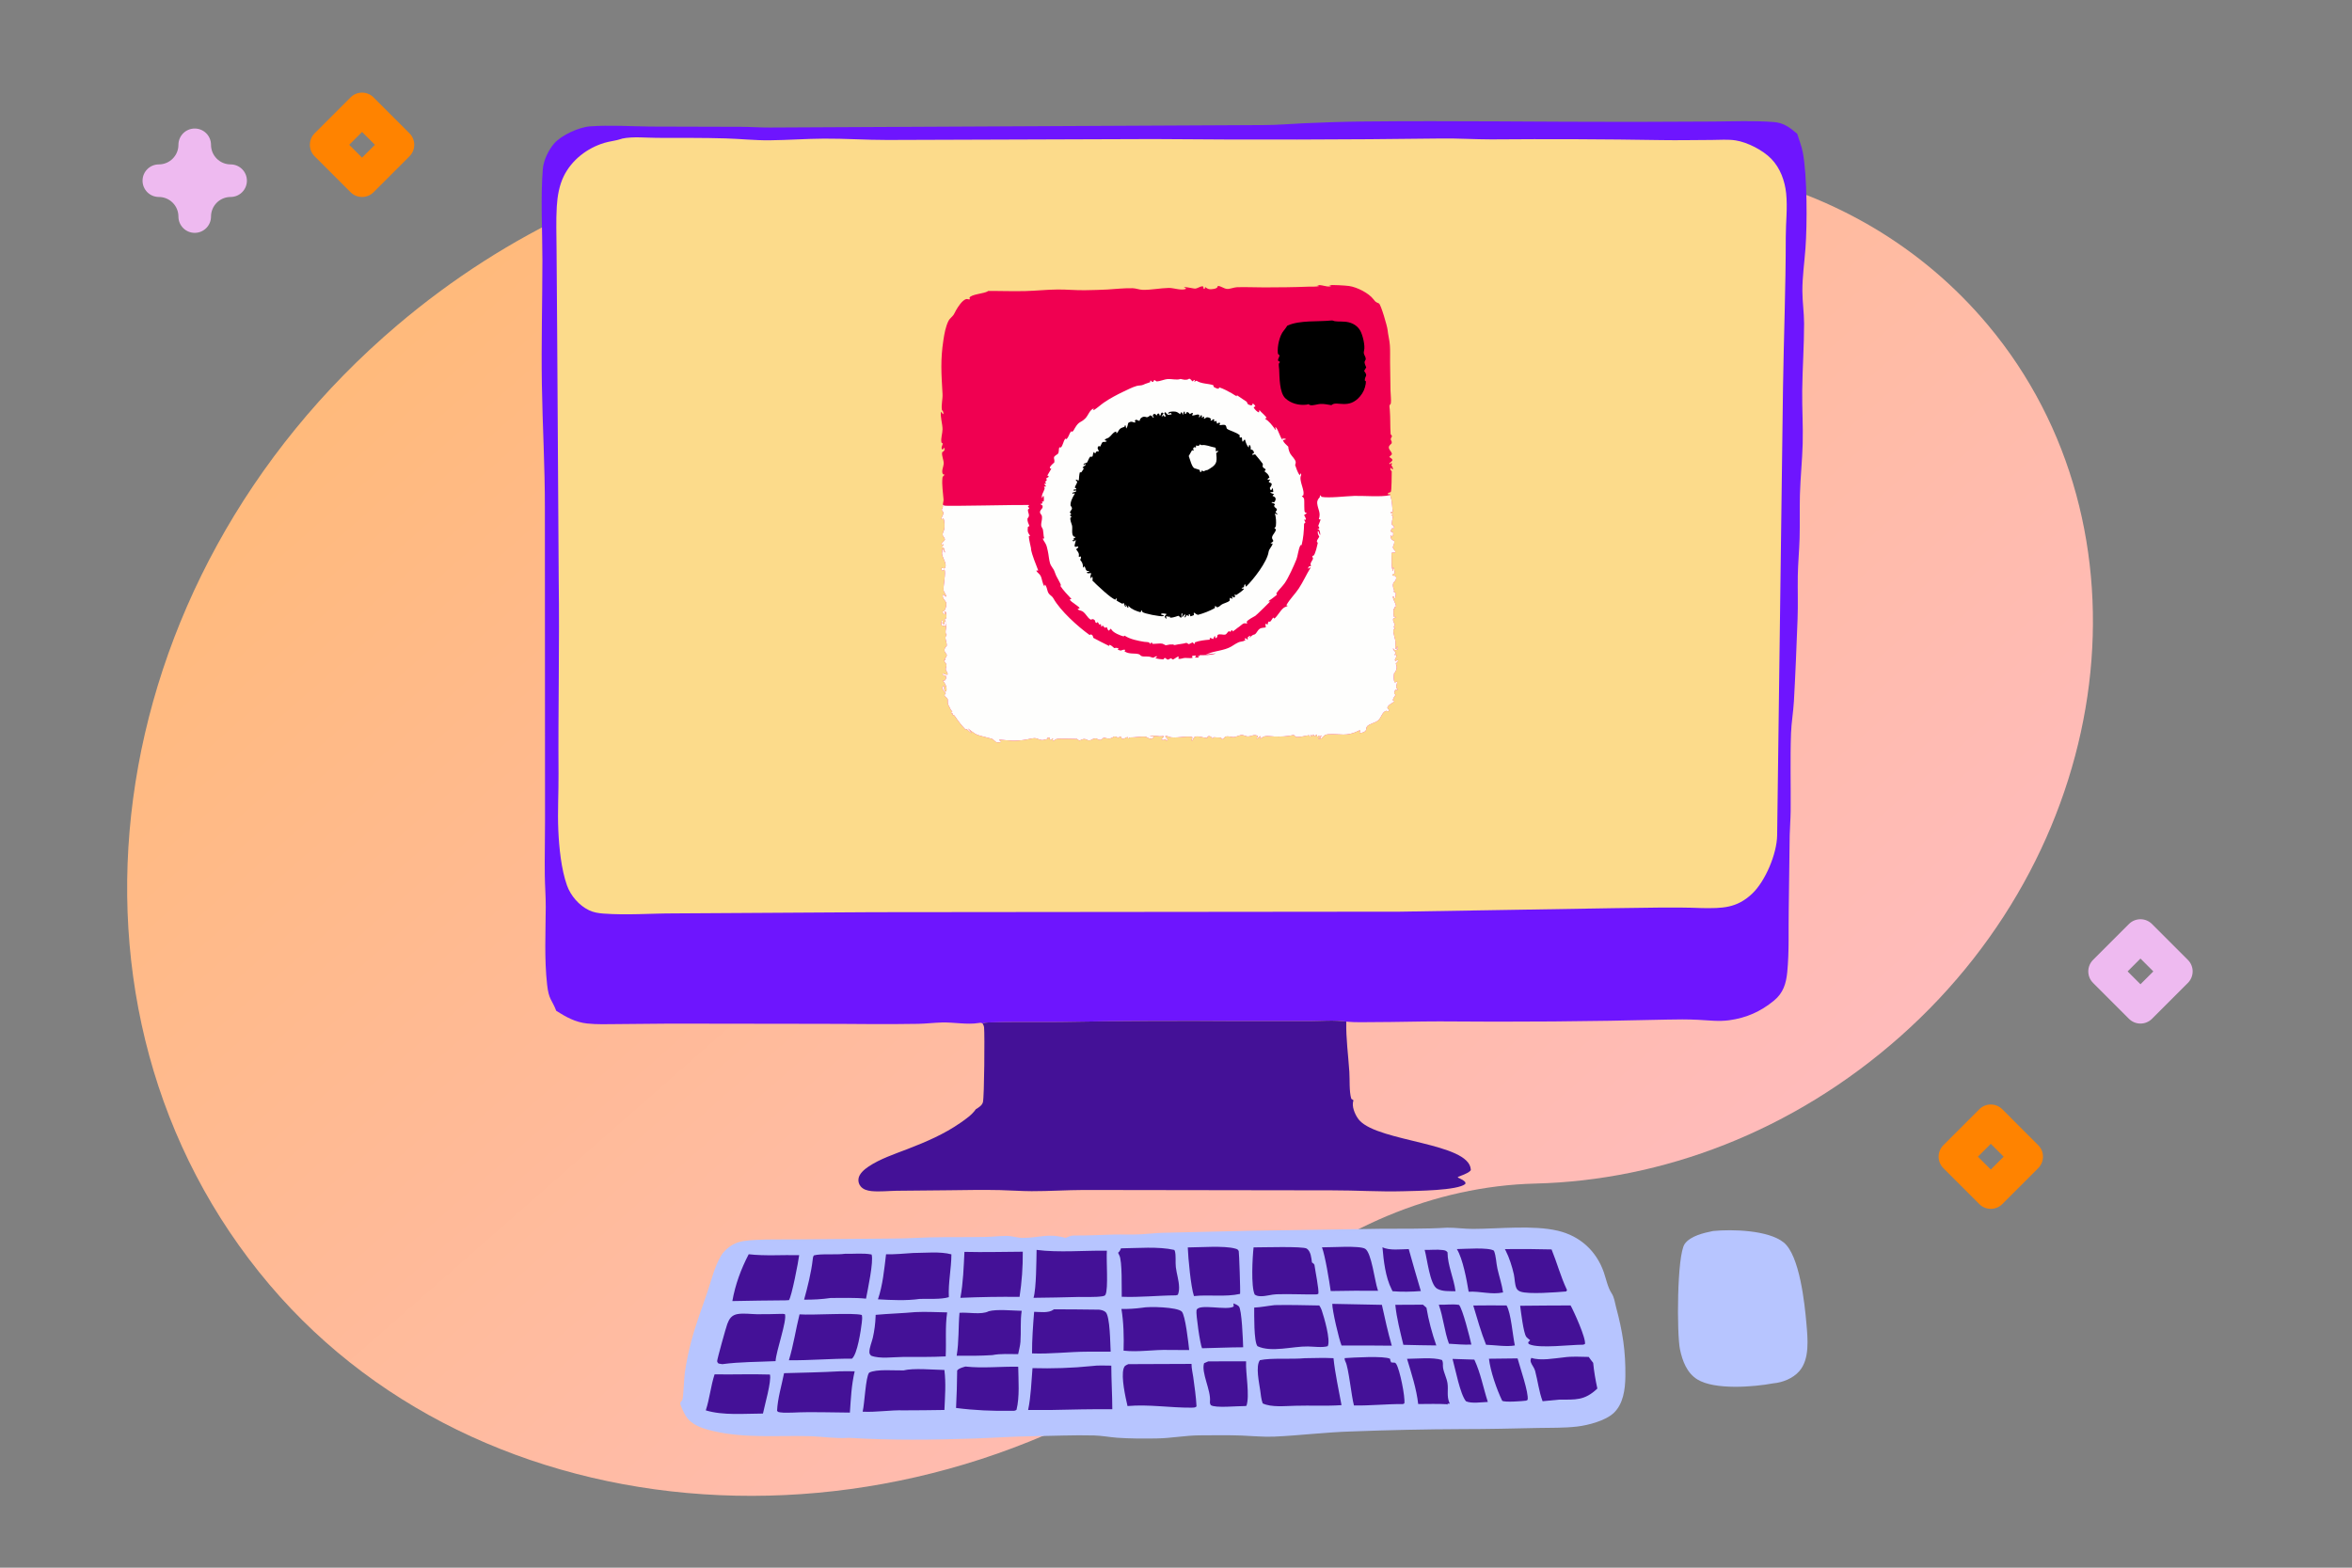             <svg width="330" height="220" viewBox="0 0 330 220" fill="none" xmlns="http://www.w3.org/2000/svg">
                <rect x="0" y="0" width="330" height="220" fill="#808080" stroke="none"/>
                <g clip-path="url(#clip0_133_11905)">
                <path d="M201.479 27.434C229.369 17.219 260.372 23.448 278.937 45.635C302.622 73.939 297.147 118.378 266.61 145.46C251.544 158.822 233.204 165.659 215.415 166.095C201.234 166.442 187.255 172.438 176.27 182.35C174.81 183.667 173.306 184.955 171.758 186.211C130.073 220.031 69.194 217.323 37.818 180.292C5.296 141.909 13.321 81.629 55.755 45.626C86.861 19.236 127.821 13.215 160.305 26.98C172.966 32.345 187.648 32.5 201.479 27.434Z" fill="url(#paint0_linear_133_11905)"/>
                <path d="M279.321 169.641C279.927 169.641 280.509 169.4 280.937 168.972L285.972 163.936C286.865 163.044 286.865 161.597 285.972 160.705L280.937 155.669C280.508 155.24 279.927 155 279.321 155C278.715 155 278.134 155.241 277.706 155.669L272.67 160.705C272.241 161.133 272 161.714 272 162.321C272 162.927 272.24 163.508 272.67 163.937L277.706 168.972C278.134 169.4 278.715 169.641 279.321 169.641ZM281.125 162.32L279.321 164.124L277.517 162.32L279.321 160.516L281.125 162.32Z" fill="#FF8300"/>
                <path d="M50.799 27.642C51.405 27.642 51.986 27.401 52.415 26.972L57.45 21.937C57.879 21.508 58.12 20.927 58.12 20.321C58.12 19.714 57.879 19.133 57.45 18.705L52.414 13.669C51.523 12.777 50.075 12.777 49.183 13.669L44.148 18.705C43.255 19.597 43.255 21.044 44.148 21.936L49.183 26.972C49.612 27.401 50.193 27.642 50.799 27.642ZM52.603 20.321L50.799 22.125L48.996 20.321L50.799 18.517L52.603 20.321Z" fill="#FF8300"/>
                <path d="M300.321 143.641C300.905 143.641 301.49 143.418 301.936 142.972L306.972 137.937C307.401 137.508 307.642 136.927 307.642 136.321C307.642 135.714 307.401 135.133 306.972 134.705L301.936 129.669C301.508 129.24 300.927 129 300.321 129C299.715 129 299.133 129.241 298.705 129.669L293.669 134.705C292.777 135.597 292.777 137.044 293.669 137.936L298.705 142.972C299.151 143.418 299.736 143.641 300.321 143.641ZM302.125 136.321L300.321 138.125L298.517 136.321L300.321 134.517L302.125 136.321Z" fill="#EEBAF0"/>
                <path d="M27.321 32.677C28.583 32.677 29.606 31.654 29.606 30.392C29.606 28.875 30.84 27.642 32.357 27.642C33.619 27.642 34.642 26.618 34.642 25.356C34.642 24.095 33.619 23.071 32.357 23.071C30.84 23.071 29.606 21.837 29.606 20.321C29.606 19.059 28.583 18.036 27.321 18.036C26.058 18.036 25.035 19.059 25.035 20.321C25.035 21.837 23.802 23.071 22.285 23.071C21.023 23.071 20 24.095 20 25.356C20 26.618 21.023 27.642 22.285 27.642C23.802 27.642 25.035 28.875 25.035 30.392C25.035 31.654 26.058 32.677 27.321 32.677Z" fill="#EEBAF0"/>
                <path d="M78.048 141.857C77.435 140.258 77.002 140.321 76.767 138.213C76.357 134.525 76.554 130.954 76.572 127.265C76.579 125.803 76.457 124.335 76.439 122.871C76.405 120.306 76.474 117.737 76.471 115.172L76.45 71.287C76.463 65.521 76.119 59.738 76.028 53.971C75.936 48.157 76.098 42.356 76.103 36.544C76.107 32.478 75.835 27.717 76.161 23.73C76.261 22.506 76.933 21.103 77.728 20.165C78.741 18.967 81.248 17.843 82.78 17.733C85.572 17.533 88.482 17.728 91.284 17.761L104.047 17.798C105.366 17.803 106.685 17.904 108.002 17.897L177.229 17.553C179.096 17.556 181 17.39 182.868 17.302C185.683 17.169 188.543 17.08 191.361 17.05C203.902 16.917 216.452 17.116 228.994 17.103L240.377 17.056C243.194 17.03 246.045 16.912 248.857 17.125C250.272 17.232 251.13 17.894 252.162 18.777C252.436 19.679 252.776 20.491 252.952 21.426C253.572 24.722 253.565 31.445 253.321 34.82C253.176 36.809 252.88 38.83 252.884 40.824C252.887 42.36 253.125 43.892 253.125 45.428C253.125 48.551 252.897 51.696 252.861 54.823C252.832 57.295 252.996 59.775 252.929 62.244C252.864 64.639 252.606 67.03 252.54 69.426C252.484 71.458 252.55 73.493 252.495 75.527C252.446 77.293 252.268 79.057 252.241 80.82C252.21 82.829 252.286 84.845 252.21 86.851C252.063 90.701 251.913 94.579 251.696 98.425C251.611 99.924 251.344 101.413 251.291 102.915C251.162 106.545 251.276 110.2 251.241 113.833C251.23 114.951 251.13 116.068 251.105 117.186L250.97 127.567C250.913 130.504 251.049 133.493 250.763 136.416C250.605 138.027 250.199 139.355 248.904 140.416C247.009 141.968 245.054 142.838 242.619 143.175C241.148 143.378 239.715 143.186 238.243 143.112C236.793 143.039 235.318 143.047 233.865 143.084C223.243 143.348 212.619 143.432 201.993 143.336C198.955 143.335 195.911 143.433 192.87 143.436C191.551 143.437 190.203 143.499 188.891 143.371C187.281 143.114 185.405 143.29 183.77 143.291L173.795 143.295C165.439 143.229 157.083 143.269 148.728 143.416C145.352 143.454 141.963 143.364 138.588 143.489C138.341 143.498 138.096 143.536 137.863 143.621C137.635 143.514 137.568 143.521 137.314 143.562C135.653 143.83 133.848 143.441 132.164 143.488C131.046 143.52 129.933 143.657 128.812 143.679C124.115 143.77 119.404 143.672 114.705 143.677L94.041 143.648L86.566 143.715C85.177 143.722 83.76 143.781 82.377 143.632C80.721 143.453 79.433 142.729 78.048 141.857Z" fill="#6E15FE"/>
                <path d="M87.296 19.449C88.768 19.132 90.691 19.341 92.21 19.346C95.402 19.358 98.606 19.327 101.796 19.422C103.837 19.483 105.91 19.707 107.948 19.688C110.498 19.663 113.05 19.471 115.605 19.455C118.568 19.436 121.53 19.647 124.5 19.642L161.822 19.516C175.293 19.634 188.764 19.608 202.234 19.436C204.584 19.406 206.925 19.563 209.274 19.562C217.23 19.498 225.186 19.531 233.141 19.661C235.486 19.701 237.841 19.645 240.187 19.64C241.271 19.638 242.468 19.534 243.536 19.705C245.212 19.973 247.356 21.085 248.528 22.294C249.773 23.576 250.426 25.376 250.608 27.129C250.818 29.163 250.554 31.236 250.554 33.278C250.555 40.343 250.272 47.381 250.166 54.441L249.344 117.222C249.308 119.817 247.692 123.661 245.833 125.42C243.66 127.474 241.619 127.472 238.816 127.435C234.702 127.265 230.532 127.419 226.415 127.448L196.449 127.939L122.545 128.011L94.667 128.181C91.34 128.176 87.983 128.455 84.658 128.205C83.956 128.152 83.298 128.049 82.655 127.744C81.257 127.081 80.066 125.703 79.551 124.252C78.744 121.976 78.441 118.926 78.335 116.518C78.22 113.881 78.383 111.217 78.364 108.576C78.296 99.486 78.519 90.383 78.39 81.297L78.172 46.328L78.088 34.941C78.081 32.965 78 30.95 78.12 28.979C78.207 27.537 78.462 26.019 79.104 24.713C80.225 22.437 82.389 20.775 84.792 20.051C85.579 19.813 86.393 19.759 87.174 19.492C87.215 19.478 87.255 19.463 87.296 19.449Z" fill="#FCDB8B"/>
                <path d="M162.977 131.148C163.41 131.057 164.124 131.036 164.566 131.098C165.723 131.259 167.443 132.015 168.162 132.967C169.552 134.807 168.873 136.659 168.562 138.666C167.369 139.759 166.158 140.539 164.543 140.858C164.261 140.792 164.367 140.796 164.098 140.806C162.879 140.852 161.767 140.863 160.721 140.135C159.583 139.343 158.814 138.012 158.632 136.645C158.451 135.29 158.752 133.961 159.608 132.881C160.459 131.805 161.636 131.276 162.977 131.148Z" fill="#6E15FE"/>
                <path d="M137.863 143.621C138.096 143.536 138.341 143.498 138.588 143.489C141.963 143.365 145.352 143.454 148.729 143.416C157.083 143.269 165.439 143.229 173.795 143.295L183.771 143.292C185.405 143.29 187.281 143.114 188.891 143.371C188.838 145.736 189.169 148.063 189.322 150.419C189.397 151.567 189.28 153.109 189.591 154.195L189.902 154.406L189.841 154.649C189.833 154.706 189.823 154.762 189.817 154.818C189.736 155.583 190.256 156.704 190.759 157.247C193.536 160.254 206.073 160.38 206.36 164.098C206.372 164.255 206.366 164.224 206.247 164.343C205.884 164.705 205.008 164.967 204.528 165.172C204.612 165.31 204.55 165.244 204.734 165.334C205.073 165.5 205.358 165.623 205.605 165.92L205.596 166.148C204.493 167.087 198.702 167.116 196.934 167.169C193.577 167.269 190.233 167.036 186.876 167.045L152.085 166.994C149.642 167.001 147.201 167.167 144.754 167.162C143.275 167.159 141.798 167.043 140.319 167.011C137.946 166.96 135.562 167 133.189 167.033L125.84 167.104C124.679 167.121 123.439 167.263 122.285 167.152C121.722 167.098 121.11 166.936 120.743 166.473C120.504 166.173 120.406 165.822 120.449 165.441C120.53 164.72 121.287 164.098 121.841 163.724C123.46 162.631 125.491 161.96 127.309 161.259C129.918 160.253 132.472 159.163 134.776 157.555C135.561 157.007 136.373 156.447 136.925 155.653C137.301 155.431 137.79 155.133 137.909 154.678C138.108 153.916 138.166 145.203 138.075 144.226C138.052 143.981 137.987 143.829 137.863 143.621Z" fill="#441197"/>
                <path d="M203.032 172.287C204.22 172.272 205.456 172.46 206.664 172.457C210.297 172.448 215.12 171.897 218.582 172.717C221.677 173.45 223.968 175.533 225.015 178.519C225.338 179.439 225.571 180.656 226.099 181.458C226.511 182.083 226.554 182.732 226.745 183.442C227.668 186.864 228.097 189.623 228.05 193.175C228.026 194.942 227.765 197.043 226.393 198.309C225.228 199.385 222.825 200.013 221.281 200.193C219.433 200.409 217.597 200.352 215.744 200.393C212.239 200.47 208.754 200.553 205.246 200.552C200.041 200.571 194.838 200.681 189.637 200.881C186.017 200.984 182.437 201.442 178.823 201.606C177.281 201.676 175.784 201.513 174.248 201.457C172.269 201.385 170.27 201.416 168.289 201.429C166.288 201.441 164.309 201.834 162.304 201.862C160.475 201.887 158.559 201.896 156.735 201.762C155.665 201.683 154.605 201.472 153.531 201.444C150.63 201.367 147.651 201.514 144.743 201.553C142.05 201.589 139.364 201.783 136.674 201.875C130.881 202.073 125.063 202.139 119.28 201.787C119.206 201.784 119.133 201.773 119.059 201.778C117.229 201.914 115.329 201.586 113.479 201.541C108.938 201.432 104.559 201.864 100.077 200.826C98.638 200.493 96.997 200 96.197 198.663C96.018 198.363 95.36 197.118 95.455 196.852C95.509 196.699 95.672 196.604 95.737 196.455C95.881 196.124 95.99 193.319 96.083 192.643C96.307 191.115 96.619 189.605 97.019 188.113C97.627 185.833 98.456 183.64 99.221 181.41C99.81 179.691 100.234 177.77 101.18 176.208C101.58 175.548 102.166 175.031 102.836 174.658C103.772 174.137 104.889 174.072 105.939 174.009C107.867 173.893 109.808 173.962 111.738 173.932L125.975 173.801C127.478 173.79 128.981 173.679 130.483 173.645C133.104 173.586 135.732 173.64 138.353 173.582C139.317 173.56 140.282 173.438 141.245 173.441C142.021 173.443 142.76 173.723 143.542 173.718C145.952 173.702 146.979 173.03 149.506 173.718C149.874 173.568 150.252 173.379 150.657 173.384C152.512 173.409 154.365 173.298 156.218 173.251C157.485 173.22 158.754 173.279 160.02 173.218C161.042 173.168 162.061 173.037 163.082 173.005L175.538 172.716L193.599 172.44C196.753 172.406 199.878 172.484 203.032 172.287Z" fill="#B7C5FF"/>
                <path d="M183.089 190.601C184.425 190.579 185.762 190.536 187.097 190.598C187.327 192.798 187.827 195.014 188.222 197.189C186.095 197.339 183.89 197.21 181.749 197.275C180.411 197.298 178.378 197.535 177.162 196.943C176.952 196.36 176.9 195.731 176.816 195.119C176.676 194.088 176.134 191.718 176.772 190.881C178.376 190.525 181.2 190.787 183.089 190.601Z" fill="#441197"/>
                <path d="M153.211 191.7C154.083 191.578 155.039 191.647 155.922 191.645C155.926 193.681 156.056 195.721 156.064 197.761C153.215 197.744 150.386 197.8 147.539 197.867L144.252 197.868C144.647 195.972 144.705 193.928 144.867 191.995C147.614 192.074 150.479 191.983 153.211 191.7Z" fill="#441197"/>
                <path d="M145.44 175.402C148.501 175.807 152.167 175.47 155.301 175.513C155.199 176.85 155.523 180.844 155.113 181.673C155.015 181.871 154.88 181.85 154.683 181.911C153.599 182.069 152.453 181.983 151.357 182.006C149.239 182.05 147.129 182.122 145.009 182.127C145.407 180.856 145.407 176.84 145.44 175.402Z" fill="#441197"/>
                <path d="M128.438 184.132C129.904 184.056 131.423 184.153 132.892 184.173C132.589 186.176 132.788 188.318 132.686 190.348C130.701 190.455 128.7 190.418 126.711 190.425C125.397 190.428 123.431 190.731 122.221 190.247C122.057 190.051 121.982 189.992 121.982 189.72C121.982 189.117 122.325 188.324 122.466 187.72C122.689 186.729 122.819 185.725 122.854 184.71L122.858 184.519C124.713 184.35 126.579 184.304 128.438 184.132Z" fill="#441197"/>
                <path d="M126.772 192.316C128.139 191.957 130.997 192.23 132.504 192.255C132.742 194.127 132.59 195.987 132.508 197.866C130.611 197.899 128.714 197.917 126.817 197.92C124.875 197.861 122.994 198.206 121.034 198.108C121.314 196.976 121.447 193.233 121.948 192.632C122.927 192.095 125.547 192.351 126.772 192.316Z" fill="#441197"/>
                <path d="M147.835 183.772C147.858 183.762 147.879 183.747 147.904 183.741C147.912 183.74 153.966 183.764 154.202 183.791C154.521 183.827 154.86 183.91 155.111 184.121C155.767 184.674 155.769 188.705 155.832 189.684L152.605 189.686C150.006 189.688 147.383 190.034 144.802 189.93C144.793 188.022 144.941 185.996 145.095 184.092C145.957 184.106 147.12 184.306 147.835 183.772Z" fill="#441197"/>
                <path d="M128.099 175.838C129.754 175.834 131.905 175.595 133.489 176.028C133.478 178.053 133.027 180.024 133.129 182.036C131.996 182.381 130.263 182.236 129.046 182.282C127.187 182.552 125.054 182.447 123.181 182.339C123.865 180.33 124.064 178.122 124.318 176.022C125.574 176.043 126.845 175.921 128.099 175.838Z" fill="#441197"/>
                <path d="M167.178 191.401C167.172 192.03 167.334 192.621 167.417 193.24C167.6 194.602 167.813 195.998 167.88 197.37C167.649 197.57 167.483 197.523 167.189 197.543C164.178 197.566 161.191 197.052 158.198 197.315C157.904 196.052 157.283 193.285 157.645 192.06C157.768 191.644 157.952 191.606 158.31 191.436L167.178 191.401Z" fill="#441197"/>
                <path d="M178.843 183.152C180.928 183.104 183.018 183.17 185.104 183.203C185.239 183.409 185.362 183.622 185.44 183.856C185.769 184.846 186.716 188.014 186.292 188.912C185.547 189.146 184.311 188.966 183.511 188.955C181.408 188.91 178.381 189.838 176.432 188.916C175.906 188.282 175.98 184.485 175.973 183.499C176.923 183.457 177.892 183.254 178.843 183.152Z" fill="#441197"/>
                <path d="M112.179 184.45C114.037 184.591 119.722 184.185 120.921 184.538C121.003 184.894 120.957 185.237 120.916 185.594C120.792 186.697 120.29 190.06 119.533 190.665C116.58 190.653 113.646 190.919 110.685 190.893C111.33 188.792 111.646 186.588 112.179 184.45Z" fill="#441197"/>
                <path d="M175.886 175.052C177.023 175.058 182.849 174.868 183.353 175.226C183.935 175.638 183.984 176.533 184.078 177.178C184.345 177.341 184.229 177.238 184.423 177.489C184.522 178.255 185.089 181.047 184.976 181.559L184.76 181.645C182.874 181.682 180.983 181.566 179.097 181.63C178.357 181.654 177.623 181.919 176.895 181.901C176.564 181.892 176.33 181.862 176.046 181.675C175.499 180.559 175.732 176.368 175.886 175.052Z" fill="#441197"/>
                <path d="M117.886 192.438C118.56 192.414 119.241 192.436 119.915 192.441C119.449 194.498 119.394 196.158 119.244 198.235C116.568 198.224 113.894 198.104 111.22 198.235C110.656 198.239 110.045 198.284 109.488 198.204C109.255 198.17 109.173 198.181 109.029 197.986C109.101 196.262 109.674 194.405 110.009 192.704C112.646 192.627 115.251 192.588 117.886 192.438Z" fill="#441197"/>
                <path d="M109.552 184.384C109.774 184.369 109.913 184.381 110.128 184.418C110.458 185.284 108.884 189.622 108.818 191.014C106.321 191.135 103.823 191.104 101.342 191.438L100.815 191.35C100.707 191.222 100.631 191.182 100.624 191.001C100.615 190.759 101.861 186.272 102.048 185.787C102.167 185.478 102.315 185.143 102.541 184.896C102.799 184.615 103.134 184.466 103.506 184.405C104.351 184.269 105.327 184.415 106.182 184.429C107.304 184.447 108.43 184.408 109.552 184.384Z" fill="#441197"/>
                <path d="M138.725 184.011C139.901 183.696 142.079 183.93 143.35 183.952C143.131 185.392 143.28 186.871 143.174 188.322C143.133 188.884 142.956 189.47 142.855 190.029C141.662 190.035 140.399 189.936 139.226 190.168C137.56 190.277 135.893 190.269 134.225 190.26C134.56 188.287 134.448 186.224 134.623 184.232C135.789 184.123 137.721 184.55 138.725 184.011Z" fill="#441197"/>
                <path d="M118.575 175.948C119.77 175.985 121.125 175.818 122.291 176.05C122.603 177.014 121.739 181.017 121.509 182.245C119.884 182.081 118.194 182.156 116.558 182.15C115.301 182.335 114.093 182.397 112.82 182.389C113.31 180.615 113.821 178.585 114.029 176.756C114.06 176.491 114.055 176.418 114.186 176.179C115.162 175.893 117.289 176.129 118.575 175.948Z" fill="#441197"/>
                <path d="M157.281 175.185C159.592 175.164 162.524 174.897 164.751 175.406C164.781 175.456 164.823 175.5 164.84 175.556C165.021 176.171 164.896 177.148 164.976 177.818C165.091 178.777 165.41 179.666 165.432 180.645C165.44 181.036 165.398 181.333 165.263 181.697L164.995 181.781C162.466 181.799 159.905 182.084 157.388 181.981C157.36 180.852 157.477 176.9 157.037 176.148C156.971 176.035 156.924 175.93 156.875 175.808C157.038 175.657 157.12 175.564 157.213 175.356C157.238 175.3 157.259 175.242 157.281 175.185Z" fill="#441197"/>
                <path d="M135.317 175.68C138.037 175.75 140.781 175.67 143.502 175.657C143.52 177.782 143.37 179.895 143.05 181.996C140.281 181.966 137.514 182.01 134.748 182.131C135.146 180.009 135.208 177.831 135.317 175.68Z" fill="#441197"/>
                <path d="M160.252 183.52C161.186 183.316 165.177 183.415 165.809 184.056C166.315 184.57 166.75 188.542 166.85 189.459L164.019 189.444C161.879 189.376 159.774 189.783 157.645 189.543C157.704 187.634 157.656 185.576 157.344 183.692C158.332 183.709 159.273 183.651 160.252 183.52Z" fill="#441197"/>
                <path d="M135.455 191.771C137.893 192.043 140.402 191.749 142.862 191.801C142.888 193.667 143.081 196.046 142.621 197.847C142.367 198.031 142.181 197.979 141.875 197.985C139.254 198.022 136.744 197.922 134.141 197.584C134.23 195.832 134.283 194.08 134.297 192.325C134.576 191.99 135.051 191.9 135.455 191.771Z" fill="#441197"/>
                <path d="M105.048 176.014C107.333 176.28 109.814 176.083 112.129 176.145C112.027 177.013 111.072 181.985 110.692 182.454L110.185 182.482C107.708 182.499 105.231 182.534 102.754 182.585C103.165 180.263 103.961 178.102 105.048 176.014Z" fill="#441197"/>
                <path d="M219.389 190.489C220.531 190.32 221.755 190.408 222.909 190.424C223.099 190.712 223.318 190.979 223.531 191.251C223.646 192.441 223.862 193.692 224.118 194.861C222.301 196.583 221.067 196.403 218.734 196.418C217.967 196.479 217.201 196.564 216.435 196.639C215.915 195.251 215.767 193.791 215.384 192.371C215.27 191.946 214.951 191.601 214.797 191.193C214.701 190.938 214.744 190.787 214.859 190.556C216.155 190.995 218.031 190.623 219.389 190.489Z" fill="#441197"/>
                <path d="M188.657 190.591C189.746 190.517 194.263 190.241 195.037 190.689C195.065 190.914 195.077 190.994 195.195 191.196L195.728 191.235C195.816 191.306 195.848 191.322 195.914 191.432C196.404 192.247 197.167 195.981 197.042 196.941L196.843 197.037C194.545 197.022 192.259 197.274 189.969 197.238C189.611 195.921 189.212 191.893 188.785 191.109C188.677 190.911 188.667 190.815 188.657 190.591Z" fill="#441197"/>
                <path d="M166.652 175.058C168.334 175.053 171.776 174.785 173.287 175.214C173.55 175.288 173.689 175.316 173.803 175.576C173.856 175.697 174.053 181.354 173.989 181.577C171.925 182.04 169.636 181.657 167.52 181.882C167.081 180.59 166.709 176.563 166.652 175.058Z" fill="#441197"/>
                <path d="M100.26 192.867C102.848 192.914 105.439 192.807 108.026 192.894C108.269 193.831 107.28 197.216 107.048 198.369C104.501 198.371 101.461 198.666 99.027 197.922C99.571 196.274 99.717 194.532 100.26 192.867Z" fill="#441197"/>
                <path d="M213.288 183.244C215.646 183.236 218.003 183.185 220.362 183.197C220.808 183.987 222.574 187.876 222.375 188.62L222.119 188.707C220.383 188.698 216 189.27 214.602 188.656C214.417 188.575 214.476 188.589 214.408 188.367L214.69 188.084C214.529 187.939 214.26 187.761 214.14 187.593C213.748 187.049 213.391 184.046 213.288 183.244Z" fill="#441197"/>
                <path d="M186.928 182.975L193.887 183.113C194.311 185.046 194.729 186.941 195.275 188.844C192.926 188.819 190.577 188.81 188.227 188.817C187.868 187.972 186.909 183.858 186.928 182.975Z" fill="#441197"/>
                <path d="M211.144 175.294C213.328 175.265 215.512 175.28 217.695 175.339C218.439 177.153 218.969 179.134 219.795 180.894L219.867 181.046L219.744 181.236C218.374 181.35 214.467 181.661 213.343 181.26C213.107 181.176 212.881 181.021 212.771 180.788C212.514 180.243 212.536 179.43 212.403 178.832C212.169 177.778 211.751 176.458 211.255 175.502C211.219 175.433 211.181 175.364 211.144 175.294Z" fill="#441197"/>
                <path d="M185.482 175.043C186.658 175.068 190.75 174.759 191.542 175.247C192.43 175.796 192.884 179.763 193.282 180.933L193.354 181.138C191.137 181.12 188.921 181.133 186.705 181.178C186.498 179.734 185.943 176.283 185.482 175.043Z" fill="#441197"/>
                <path d="M169.534 191.046L174.834 191.038C174.749 192.747 175.38 195.844 174.882 197.288L174.623 197.319C173.681 197.296 170.483 197.637 169.881 197.183C169.774 196.987 169.746 196.884 169.767 196.66C169.916 195.097 168.509 192.615 168.941 191.301L169.534 191.046Z" fill="#441197"/>
                <path d="M173.06 182.909C173.335 183.021 173.586 183.113 173.81 183.315C174.242 183.705 174.397 188.229 174.423 189.07C172.496 189.072 170.582 189.17 168.657 189.206C168.387 188.688 167.775 184.403 167.877 183.89C168.085 182.842 172.142 183.979 173.095 183.346L173.06 182.909Z" fill="#441197"/>
                <path d="M204.405 175.29C205.479 175.278 208.878 175.011 209.611 175.518C209.93 176.319 209.91 177.21 210.1 178.046C210.355 179.169 210.72 180.224 210.89 181.373C209.242 181.724 207.701 181.179 206.06 181.272C205.796 179.669 205.242 176.619 204.405 175.29Z" fill="#441197"/>
                <path d="M197.417 190.69C198.763 190.683 201.076 190.442 202.315 190.852C202.545 191.286 202.398 191.506 202.467 191.939C202.581 192.659 202.974 193.36 203.09 194.102C203.237 195.041 202.958 195.908 203.349 196.826C203.363 196.858 203.378 196.89 203.393 196.923L203.408 196.99L203.132 196.967L203.049 197.126L202.985 197.058C201.666 196.98 200.306 197.038 198.982 197.034C198.745 194.911 198.032 192.733 197.417 190.69Z" fill="#441197"/>
                <path d="M195.77 183.111L199.652 183.091L200.142 183.522C200.416 185.227 200.946 187.179 201.521 188.81C199.98 188.795 198.44 188.766 196.899 188.724C196.454 186.872 195.961 185.007 195.77 183.111Z" fill="#441197"/>
                <path d="M206.708 183.207C208.265 183.187 209.822 183.185 211.379 183.201C212.005 184.237 212.241 187.439 212.543 188.811C211.406 189.03 209.687 188.75 208.501 188.714C207.793 186.956 207.256 185.024 206.708 183.207Z" fill="#441197"/>
                <path d="M193.967 175.031C194.933 175.523 196.578 175.307 197.655 175.29C198.204 177.258 198.769 179.222 199.352 181.18C198.052 181.284 196.69 181.308 195.39 181.205C195.372 181.171 195.353 181.137 195.336 181.103C195.306 181.046 195.279 180.988 195.25 180.93C194.381 179.209 194.132 176.93 193.967 175.031Z" fill="#441197"/>
                <path d="M208.91 190.677L212.924 190.63C213.239 191.818 214.533 195.522 214.332 196.451L214.129 196.559C213.554 196.639 211.117 196.817 210.768 196.576C209.991 194.963 209.117 192.448 208.91 190.677Z" fill="#441197"/>
                <path d="M203.799 190.701L206.859 190.801C207.75 192.712 208.107 194.746 208.751 196.74C207.89 196.77 206.447 196.999 205.684 196.645C204.86 195.653 204.197 192.117 203.799 190.701Z" fill="#441197"/>
                <path d="M199.889 175.403C200.719 175.426 201.607 175.317 202.428 175.424C202.729 175.464 202.902 175.496 203.096 175.741C203.111 177.591 203.98 179.361 204.217 181.203C203.37 181.179 202.402 181.271 201.639 180.847C200.617 180.28 200.247 176.648 199.889 175.403Z" fill="#441197"/>
                <path d="M201.872 183.098C202.818 183.132 203.771 182.971 204.709 183.12C205.208 183.65 206.242 187.765 206.442 188.685C205.398 188.737 204.34 188.633 203.298 188.57C202.649 186.81 202.509 184.876 201.872 183.098Z" fill="#441197"/>
                <path d="M240.349 172.753C242.991 172.485 248.101 172.616 250.256 174.353C252.515 176.173 253.219 183.026 253.456 185.791C253.635 187.881 253.938 190.737 252.44 192.436C251.559 193.436 250.102 194.021 248.79 194.13C246.053 194.646 240.583 195.084 238.148 193.581C236.68 192.674 236.062 190.997 235.716 189.388C235.253 187.243 235.275 176.117 236.377 174.562C237.173 173.438 239.069 173.013 240.349 172.753Z" fill="#B7C5FF"/>
                <path d="M138.643 40.835C140.39 40.819 142.143 40.893 143.888 40.846C145.399 40.806 146.902 40.639 148.413 40.627C149.71 40.617 151.012 40.756 152.306 40.724C153.325 40.7 154.356 40.693 155.372 40.63C156.55 40.557 157.743 40.419 158.924 40.448C159.394 40.46 159.846 40.661 160.313 40.672C161.527 40.702 162.764 40.431 163.981 40.407C164.703 40.393 165.801 40.835 166.44 40.521L166.238 40.355L166.121 40.369L166.19 40.286C166.626 40.309 167.098 40.421 167.532 40.49C168.017 40.568 168.321 40.139 168.759 40.188C168.9 40.203 168.803 40.384 168.892 40.526L169.026 40.528L169.082 40.28C169.513 40.597 169.681 40.642 170.226 40.557C170.437 40.525 170.73 40.468 170.833 40.256C170.853 40.215 170.86 40.168 170.874 40.123C171.326 40.151 171.687 40.484 172.122 40.542C172.527 40.596 173.114 40.321 173.561 40.306C174.839 40.264 176.134 40.338 177.415 40.332C179.489 40.323 181.553 40.316 183.627 40.226C184.077 40.206 184.652 40.264 185.076 40.139C184.997 40.048 184.851 40.074 184.734 40.063C185.408 39.859 186.051 40.334 186.702 40.174L186.752 40.092L186.43 40.032C186.826 39.94 188.841 40.07 189.286 40.135C190.381 40.294 192.034 41.112 192.708 42.004C192.885 42.237 192.971 42.358 193.245 42.481C193.253 42.485 193.463 42.576 193.48 42.587C193.768 42.776 194.632 45.776 194.683 46.275C194.757 47.004 194.957 47.721 195.009 48.452C195.063 49.228 195.026 50.023 195.035 50.802L195.092 54.764C195.095 55.28 195.215 56.148 195.142 56.612C195.129 56.699 194.974 56.815 194.959 56.903C194.93 57.062 194.983 57.326 194.996 57.488C195.089 58.639 195.035 59.774 195.11 60.917C195.184 61.015 195.251 61.114 195.316 61.218C194.89 61.842 195.351 61.719 195.26 62.208C195.172 62.294 195.082 62.381 194.998 62.471C194.559 62.944 195.275 63.291 195.301 63.751C195.193 63.847 195.093 63.94 194.998 64.048C194.973 64.077 194.949 64.106 194.924 64.135C195.09 64.251 195.314 64.358 195.377 64.56C195.275 64.785 195.08 64.868 194.913 65.032L195.043 65.156C195.158 65.028 195.102 65.097 195.21 64.949L195.319 65.086C195.292 65.13 195.258 65.17 195.239 65.217C195.225 65.251 195.227 65.288 195.222 65.324C195.387 65.523 195.406 65.567 195.452 65.821L195.339 65.868L195.164 65.648L195.118 65.648C195.088 65.83 195.039 65.859 195.157 66.021C195.177 66.048 195.241 66.11 195.268 66.136C195.257 66.551 195.266 68.952 195.124 69.055C195.052 69.108 194.885 69.135 194.796 69.162L194.714 69.292L194.77 69.373L195.038 69.35C195.038 69.39 195.047 69.432 195.032 69.468L195.181 69.949C195.326 70.409 195.334 71.309 195.417 71.832C195.309 71.872 195.255 71.863 195.142 71.854L195.131 71.981L195.419 72.091L195.432 72.195L195.189 72.217C195.268 72.325 195.33 72.372 195.437 72.451C195.404 72.747 195.216 73.4 195.305 73.662C195.438 73.723 195.509 73.711 195.557 73.858C195.597 73.98 195.596 74.042 195.581 74.165L195.497 74.203L195.378 74.097C195.197 74.225 195.202 74.305 195.134 74.511L195.152 74.612L195.431 74.691C195.503 74.837 195.489 75.052 195.408 75.204C195.392 75.236 195.363 75.259 195.341 75.286L195.134 75.122C195.109 75.301 195.121 75.465 195.214 75.627C195.297 75.774 195.46 75.83 195.609 75.884C195.746 76.635 195.063 76.642 195.739 77.296L195.768 77.509C195.562 77.627 195.324 77.455 195.233 77.646C195.297 78.289 195.15 79.683 195.465 80.164C195.518 79.971 195.473 79.852 195.424 79.664L195.508 79.655C195.635 79.889 195.652 80.134 195.688 80.393C195.563 80.617 195.428 80.503 195.34 80.735C195.477 80.809 195.576 80.8 195.729 80.808C195.818 80.887 195.863 80.892 195.879 81.019C195.976 81.801 195.059 81.446 195.617 82.891L195.542 82.994L195.62 83.116L195.819 83.154C195.869 83.324 195.812 83.757 195.736 83.927C195.72 83.966 195.688 83.995 195.664 84.029C195.652 83.994 195.641 83.958 195.628 83.923C195.591 83.819 195.558 83.75 195.497 83.661L195.434 83.696C195.424 84.232 195.863 84.605 195.864 85.111C195.746 85.221 195.817 85.19 195.647 85.196L195.691 85.458L195.588 85.418L195.527 85.431C195.514 85.815 195.498 86.17 195.576 86.549L195.674 86.625L195.865 86.558L195.864 86.653C195.828 86.664 195.793 86.674 195.758 86.685C195.646 86.721 195.573 86.757 195.478 86.82C195.374 87.199 195.726 87.56 195.696 87.706C195.652 87.922 195.485 87.825 195.6 88.091L195.771 88.156L195.509 88.337C195.436 88.921 195.769 89.566 195.802 90.153C195.82 90.469 195.715 90.746 195.799 91.061L195.895 91.078L196.005 90.939L195.959 90.742L196.048 90.742C196.108 90.935 196.162 90.953 196.067 91.142C195.865 91.23 195.856 91.247 195.645 91.194L195.493 91.013L195.439 91.061C195.539 91.334 195.817 91.403 195.818 91.657L195.64 91.912L195.889 91.895L195.947 91.96C195.933 92.189 195.822 92.356 195.713 92.551L195.741 92.707L195.833 92.751L196.075 92.616L196.167 92.703C196.126 92.893 195.972 92.997 195.835 93.122C195.863 93.211 195.898 93.297 195.93 93.385C196.027 93.659 195.922 94.007 195.788 94.255C195.74 94.344 195.669 94.411 195.599 94.481C195.543 94.873 195.511 95.388 195.661 95.755C195.833 95.757 195.882 95.719 196.029 95.64C196.035 95.759 196.041 95.714 196.014 95.825C195.959 96.058 195.913 96.277 195.885 96.515C195.997 96.599 196.039 96.637 196.118 96.759L196.055 96.87L195.868 96.76L195.761 96.791C195.695 96.994 195.592 97.21 195.638 97.424L195.77 97.422L195.82 97.518L195.653 97.584L195.803 97.557C195.629 97.781 195.44 98.007 195.425 98.293L195.632 98.364C195.578 98.537 195.338 98.639 195.189 98.743C194.977 98.889 194.703 99.052 194.655 99.326C194.763 99.459 194.841 99.55 194.884 99.718L194.779 99.837L194.494 99.752C193.904 99.915 193.817 100.702 193.388 101.076C193.366 101.095 193.343 101.112 193.321 101.131C192.94 101.444 192.038 101.613 191.792 101.961C191.673 102.13 191.718 102.456 191.567 102.596C191.38 102.768 191.018 102.881 190.768 102.852C190.778 102.7 190.761 102.75 190.816 102.622C190.827 102.594 190.841 102.567 190.854 102.539C190.702 102.451 190.665 102.528 190.513 102.602C188.879 103.396 188.058 102.945 186.407 103.042C186.056 103.063 185.883 103.12 185.64 103.385C185.621 103.406 185.506 103.538 185.479 103.558C185.293 103.703 185.19 103.668 184.967 103.655L184.933 103.604L185.283 103.573L185.329 103.458L185.06 103.28C185.235 103.189 185.276 103.375 185.484 103.335L185.404 103.249C185.122 103.236 185.07 103.187 184.855 103.383L184.791 103.359L184.779 103.125L184.684 103.072L184.545 103.286C184.279 103.32 184.436 103.193 184.239 103.058C184.187 103.207 184.209 103.234 184.069 103.321L184 103.109L183.907 103.143L183.898 103.329L183.783 103.36L183.661 103.173C183.153 103.242 182.491 103.443 181.995 103.43C181.762 103.424 181.675 103.287 181.515 103.14C180.617 103.358 179.704 103.384 178.784 103.354C178.392 103.341 177.822 103.244 177.451 103.327C177.229 103.377 177.015 103.561 176.808 103.66L176.773 103.584L176.911 103.343C176.729 103.243 176.554 103.625 176.314 103.689C176.357 103.517 176.41 103.448 176.506 103.302C175.923 102.936 175.497 103.43 174.959 103.339C174.687 103.293 174.418 103.11 174.132 103.152C173.731 103.211 173.3 103.508 172.894 103.426C172.568 103.361 172.253 103.298 171.924 103.365C171.822 103.481 171.733 103.59 171.609 103.682C171.51 103.754 171.479 103.72 171.366 103.704C171.372 103.562 171.391 103.625 171.31 103.513L170.29 103.464C170.221 103.55 170.205 103.575 170.1 103.618C170.052 103.559 169.972 103.442 169.904 103.397C169.739 103.285 169.661 103.303 169.475 103.323L169.392 103.541C168.834 103.582 168.199 103.22 167.677 103.383C167.521 103.432 167.365 103.792 167.286 103.939L167.179 103.903C167.24 103.749 167.289 103.628 167.297 103.462C166.681 103.167 164.817 103.711 164.016 103.39C163.833 103.317 163.732 103.269 163.528 103.286L163.492 103.365L163.866 103.781L163.68 103.947L163.609 103.916L163.553 103.705C163.507 103.737 163.46 103.773 163.409 103.795C163.213 103.878 163.177 103.863 162.993 103.787C162.99 103.593 163.217 103.547 163.29 103.342L163.186 103.289C162.427 103.44 162.012 103.097 161.307 103.318C161.52 103.316 161.719 103.305 161.924 103.371C161.897 103.414 161.876 103.462 161.842 103.501C161.761 103.598 161.53 103.685 161.406 103.676C161.134 103.654 160.916 103.389 160.634 103.373C160.01 103.34 159.201 103.501 158.507 103.489C158.422 103.569 158.395 103.604 158.279 103.633C158.238 103.459 158.281 103.523 158.177 103.426C157.937 103.552 157.739 103.655 157.469 103.698C157.398 103.62 157.353 103.557 157.301 103.463C157.285 103.432 157.269 103.401 157.253 103.369C157.074 103.404 157.135 103.375 156.987 103.467C156.953 103.488 156.921 103.511 156.888 103.533C156.701 103.439 156.542 103.338 156.326 103.351C155.65 103.777 155.589 103.655 154.849 103.517C154.705 103.655 154.603 103.754 154.418 103.836C154.185 103.84 154.069 103.776 153.874 103.663C153.85 103.649 153.827 103.635 153.803 103.621C153.594 103.635 153.422 103.642 153.241 103.758C152.668 104.127 152.589 103.711 152.085 103.704C151.943 103.702 151.575 103.884 151.431 103.939C151.326 103.858 151.22 103.779 151.113 103.701C150.527 103.714 148.646 103.613 148.246 103.705C148.133 103.732 147.933 103.891 147.826 103.954L147.696 103.916C147.722 103.803 147.738 103.729 147.731 103.611C147.596 103.719 147.501 103.812 147.328 103.852C147.254 103.73 147.289 103.71 147.316 103.575C147.176 103.492 147.094 103.505 146.936 103.518L147.052 103.672C146.922 103.709 146.793 103.743 146.663 103.778C146.38 103.852 146.202 103.901 145.919 103.804C145.696 103.728 145.353 103.569 145.122 103.586C144.744 103.614 144.327 103.731 143.949 103.796C143.28 103.91 142.632 103.952 141.954 103.949L141.98 103.933C141.393 103.918 140.835 103.846 140.253 103.797L140.203 103.86L140.429 104.066L140.43 104.144C140.407 104.148 140.383 104.153 140.359 104.156C139.622 104.258 139.744 104.068 139.282 103.737C139.126 103.625 137.528 103.287 137.131 103.125C136.678 102.941 136.186 102.496 135.784 102.206C135.999 102.42 136.169 102.606 136.321 102.869C136.204 102.886 135.803 102.447 135.65 102.338L135.476 102.39C134.895 101.782 134.464 101.228 133.999 100.537C133.873 100.349 133.85 100.361 133.635 100.32C133.69 100.184 133.687 100.249 133.664 100.126L133.418 100.053L133.618 99.839C133.512 99.743 133.413 99.672 133.363 99.535C133.264 99.256 132.995 98.934 132.98 98.644C132.974 98.54 132.997 98.163 132.954 98.084C132.832 97.86 132.569 97.794 132.503 97.519C132.593 97.442 132.634 97.398 132.702 97.296C132.562 97.121 132.332 96.887 132.246 96.685C132.172 96.512 132.231 96.454 132.309 96.3L132.448 96.261C132.468 96.523 132.45 96.88 132.635 97.07L132.758 97.004C132.787 96.926 132.796 96.914 132.804 96.819C132.841 96.356 132.628 95.959 132.358 95.608L132.29 95.522C132.39 95.492 132.339 95.503 132.468 95.488L132.571 95.477C132.65 95.397 132.693 95.341 132.717 95.229C132.847 94.596 132.448 94.974 132.237 94.642L132.313 94.504C132.37 94.527 132.428 94.548 132.482 94.574C132.657 94.658 132.735 94.678 132.934 94.68C133.05 94.445 132.699 94.152 132.695 93.91C132.691 93.724 132.81 93.502 132.796 93.314C132.777 93.065 132.438 92.945 132.491 92.578L132.677 92.665C132.596 92.528 132.632 92.604 132.575 92.435C133.203 91.717 132.51 91.786 132.513 91.231C132.513 91.007 132.635 90.841 132.783 90.686C132.798 90.67 132.814 90.654 132.83 90.638C132.875 90.303 132.694 89.926 132.66 89.588C132.636 89.356 132.694 89.272 132.829 89.09C132.815 89.074 132.803 89.055 132.787 89.042C132.474 88.775 132.891 87.897 132.748 87.47C132.704 87.574 132.737 87.654 132.751 87.764L132.617 87.852C132.417 87.83 132.269 87.828 132.089 87.73C132.085 87.701 132.079 87.672 132.077 87.643C132.059 87.412 132.075 87.163 132.219 86.983C132.31 87.11 132.239 87.317 132.221 87.471C132.342 87.583 132.341 87.587 132.504 87.597C132.471 87.412 132.44 87.404 132.528 87.226L132.725 87.311C132.625 87.155 132.56 87.081 132.55 86.889L132.717 86.807C132.882 86.562 132.763 86.159 132.709 85.881L132.588 85.874L132.679 85.818L132.54 85.829L132.511 85.884C132.595 86.046 132.559 85.965 132.62 86.127L132.481 86.21C132.325 86.086 132.309 86.025 132.224 85.85C132.26 85.827 132.295 85.803 132.332 85.781C132.356 85.768 132.384 85.76 132.407 85.745C132.639 85.595 132.727 85.189 132.765 84.936C132.841 84.438 132.55 84.338 132.341 83.95C132.231 83.747 132.276 83.589 132.325 83.38C132.429 83.507 132.543 83.61 132.664 83.72L132.747 83.713C132.764 83.385 132.419 83.137 132.386 82.81C132.328 82.236 132.75 80.272 132.501 79.934C132.372 80.035 132.34 80.065 132.173 80.092C132.103 79.933 132.084 79.861 132.111 79.689C132.249 79.712 132.386 79.736 132.523 79.761C133.06 79.158 132.011 78.13 132.188 77.484C132.236 77.305 132.152 77.166 132.218 76.996C132.403 77.118 132.454 77.346 132.543 77.546L132.575 77.467C132.537 77.235 132.497 77.059 132.389 76.85C132.278 76.85 132.215 76.83 132.112 76.796L132.368 76.489L132.336 76.375L132.158 76.433L132.087 76.385C132.13 76.088 132.464 75.994 132.567 75.722C132.613 75.602 132.341 75.27 132.277 75.144C132.166 74.922 132.407 74.551 132.474 74.315C132.569 73.977 132.533 73.027 132.365 72.738C132.261 72.819 132.223 72.858 132.091 72.882C132.074 72.594 132.282 72.357 132.361 72.088C132.413 71.911 132.261 71.743 132.165 71.607L132.116 71.539C132.268 71.308 132.306 71.173 132.293 70.895C132.291 70.869 132.289 70.844 132.287 70.818C132.27 70.781 132.399 70.282 132.388 70.123C132.321 69.137 132.122 68.037 132.233 67.053C132.265 66.769 132.459 66.83 132.506 66.592C132.486 66.589 132.368 66.572 132.351 66.568C132.308 66.556 132.29 66.525 132.27 66.485C132.068 66.079 132.379 65.515 132.407 65.091C132.442 64.569 132.084 63.968 132.196 63.46C132.277 63.402 132.394 63.334 132.457 63.259C132.571 63.123 132.511 63.012 132.484 62.852C132.314 62.83 132.42 62.998 132.254 63.102L132.127 62.976C132.089 62.808 132.111 62.732 132.175 62.578C132.228 62.451 132.264 62.363 132.27 62.222L132.097 62.111C131.966 61.554 132.24 60.83 132.243 60.253C132.249 59.477 131.897 58.497 132.03 57.758L132.29 58.118L132.362 58.076C132.359 57.765 132.346 57.767 132.16 57.543C132.036 56.868 132.282 56.01 132.242 55.294C132.082 52.399 131.925 50.581 132.375 47.664C132.51 46.789 132.683 45.825 133.081 45.026C133.235 44.718 133.578 44.476 133.783 44.195C133.924 44.001 134.006 43.764 134.127 43.556C134.413 43.063 134.978 42.164 135.538 41.976C135.718 41.916 135.869 42.059 136.088 41.999L136.025 41.78C136.233 41.294 138.112 41.202 138.576 40.883C138.599 40.867 138.621 40.851 138.643 40.835Z" fill="#F00051"/>
                <path d="M195.033 69.468L195.181 69.949C195.327 70.41 195.334 71.309 195.417 71.832C195.309 71.873 195.255 71.863 195.142 71.854L195.132 71.981L195.42 72.091L195.432 72.195L195.19 72.217C195.269 72.326 195.33 72.373 195.437 72.451C195.404 72.747 195.216 73.4 195.305 73.663C195.438 73.724 195.51 73.711 195.558 73.859C195.597 73.98 195.596 74.042 195.581 74.165L195.498 74.203L195.379 74.098C195.198 74.226 195.202 74.305 195.134 74.511L195.153 74.612L195.431 74.691C195.503 74.837 195.49 75.052 195.409 75.205C195.392 75.236 195.364 75.259 195.342 75.286L195.134 75.122C195.109 75.301 195.122 75.465 195.214 75.627C195.298 75.774 195.461 75.83 195.609 75.885C195.746 76.635 195.063 76.642 195.74 77.297L195.768 77.509C195.562 77.627 195.324 77.456 195.233 77.647C195.297 78.29 195.15 79.683 195.466 80.164C195.518 79.971 195.473 79.852 195.424 79.664L195.508 79.656C195.635 79.89 195.653 80.134 195.688 80.394C195.564 80.617 195.428 80.504 195.34 80.735C195.477 80.81 195.576 80.8 195.729 80.808C195.819 80.887 195.863 80.892 195.879 81.02C195.977 81.801 195.059 81.447 195.617 82.892L195.543 82.994L195.62 83.116L195.82 83.155C195.869 83.325 195.812 83.757 195.737 83.928C195.72 83.966 195.688 83.995 195.664 84.029C195.652 83.994 195.641 83.958 195.629 83.923C195.592 83.819 195.558 83.751 195.497 83.661L195.435 83.696C195.425 84.232 195.863 84.605 195.864 85.112C195.746 85.222 195.817 85.191 195.647 85.196L195.691 85.458L195.588 85.418L195.527 85.431C195.515 85.815 195.498 86.17 195.577 86.55L195.675 86.626L195.866 86.558L195.864 86.653C195.829 86.664 195.793 86.674 195.758 86.685C195.647 86.721 195.574 86.757 195.478 86.82C195.375 87.199 195.727 87.56 195.697 87.706C195.652 87.922 195.485 87.825 195.601 88.091L195.772 88.156L195.51 88.337C195.436 88.921 195.77 89.566 195.802 90.154C195.82 90.47 195.715 90.747 195.8 91.061L195.895 91.078L196.005 90.94L195.96 90.742L196.049 90.742C196.108 90.935 196.163 90.954 196.068 91.142C195.865 91.231 195.856 91.247 195.645 91.194L195.493 91.013L195.44 91.061C195.539 91.335 195.817 91.403 195.819 91.658L195.64 91.912L195.889 91.895L195.948 91.961C195.934 92.189 195.822 92.356 195.714 92.551L195.741 92.707L195.833 92.751L196.075 92.616L196.167 92.703C196.127 92.893 195.973 92.997 195.835 93.122C195.863 93.211 195.899 93.297 195.93 93.385C196.027 93.659 195.922 94.007 195.788 94.255C195.74 94.344 195.669 94.411 195.599 94.481C195.544 94.873 195.511 95.388 195.662 95.755C195.833 95.757 195.882 95.719 196.03 95.641C196.035 95.759 196.042 95.714 196.015 95.826C195.959 96.058 195.913 96.278 195.886 96.515C195.998 96.6 196.039 96.638 196.118 96.759L196.056 96.871L195.868 96.761L195.761 96.792C195.696 96.994 195.593 97.21 195.638 97.425L195.77 97.423L195.821 97.518L195.653 97.585L195.803 97.557C195.629 97.781 195.44 98.007 195.425 98.293L195.632 98.364C195.579 98.537 195.338 98.639 195.189 98.743C194.977 98.89 194.704 99.052 194.655 99.326C194.764 99.459 194.841 99.55 194.884 99.718L194.779 99.837L194.494 99.752C193.904 99.915 193.818 100.702 193.389 101.076C193.367 101.095 193.344 101.113 193.322 101.131C192.94 101.445 192.038 101.614 191.792 101.962C191.673 102.13 191.718 102.456 191.567 102.596C191.381 102.768 191.019 102.881 190.768 102.852C190.778 102.7 190.761 102.751 190.816 102.623C190.828 102.595 190.841 102.567 190.854 102.54C190.703 102.452 190.665 102.529 190.514 102.602C188.879 103.397 188.058 102.946 186.407 103.042C186.056 103.063 185.883 103.121 185.641 103.386C185.622 103.406 185.506 103.538 185.48 103.559C185.293 103.704 185.191 103.669 184.968 103.655L184.934 103.604L185.283 103.573L185.329 103.459L185.061 103.28C185.235 103.189 185.276 103.375 185.484 103.335L185.404 103.249C185.123 103.237 185.071 103.187 184.855 103.383L184.791 103.359L184.78 103.126L184.684 103.072L184.545 103.287C184.28 103.32 184.437 103.193 184.239 103.058C184.188 103.207 184.209 103.234 184.07 103.322L184.001 103.11L183.907 103.143L183.898 103.329L183.783 103.36L183.661 103.173C183.154 103.243 182.491 103.443 181.995 103.43C181.763 103.424 181.676 103.287 181.515 103.14C180.618 103.358 179.704 103.384 178.784 103.354C178.392 103.341 177.822 103.244 177.451 103.327C177.23 103.377 177.015 103.561 176.809 103.66L176.773 103.584L176.911 103.343C176.73 103.244 176.554 103.625 176.314 103.689C176.357 103.517 176.41 103.448 176.507 103.302C175.923 102.936 175.498 103.43 174.959 103.34C174.688 103.294 174.418 103.11 174.133 103.152C173.732 103.212 173.3 103.508 172.894 103.427C172.569 103.361 172.253 103.298 171.924 103.365C171.823 103.481 171.734 103.59 171.609 103.682C171.511 103.754 171.48 103.721 171.366 103.704C171.372 103.562 171.391 103.626 171.311 103.514L170.29 103.464C170.221 103.55 170.206 103.576 170.1 103.619C170.052 103.559 169.972 103.442 169.905 103.397C169.739 103.285 169.661 103.303 169.476 103.323L169.392 103.541C168.835 103.582 168.2 103.22 167.677 103.384C167.522 103.432 167.366 103.792 167.286 103.939L167.18 103.903C167.241 103.75 167.289 103.628 167.297 103.462C166.681 103.168 164.818 103.711 164.016 103.391C163.833 103.317 163.732 103.269 163.528 103.286L163.493 103.365L163.866 103.782L163.68 103.947L163.609 103.917L163.553 103.706C163.508 103.738 163.461 103.773 163.409 103.795C163.214 103.878 163.178 103.864 162.993 103.787C162.991 103.593 163.217 103.547 163.29 103.342L163.186 103.289C162.428 103.44 162.012 103.097 161.308 103.318C161.521 103.316 161.719 103.305 161.925 103.371C161.898 103.415 161.876 103.462 161.843 103.502C161.761 103.598 161.531 103.686 161.407 103.676C161.135 103.655 160.916 103.389 160.634 103.374C160.011 103.34 159.201 103.502 158.508 103.49C158.423 103.569 158.395 103.604 158.279 103.634C158.239 103.46 158.282 103.523 158.178 103.426C157.937 103.553 157.739 103.655 157.47 103.699C157.398 103.621 157.353 103.557 157.302 103.463C157.285 103.432 157.269 103.401 157.253 103.37C157.074 103.404 157.135 103.375 156.987 103.468C156.954 103.489 156.921 103.512 156.888 103.533C156.701 103.44 156.542 103.338 156.326 103.351C155.65 103.777 155.589 103.655 154.85 103.518C154.706 103.655 154.603 103.754 154.419 103.837C154.185 103.841 154.069 103.776 153.874 103.663C153.851 103.65 153.827 103.635 153.804 103.622C153.594 103.635 153.422 103.642 153.241 103.759C152.669 104.127 152.59 103.712 152.085 103.705C151.943 103.703 151.575 103.884 151.431 103.939C151.326 103.859 151.22 103.779 151.113 103.701C150.528 103.715 148.647 103.613 148.246 103.706C148.134 103.732 147.934 103.891 147.826 103.955L147.696 103.916C147.722 103.803 147.739 103.729 147.732 103.611C147.597 103.72 147.501 103.812 147.329 103.852C147.254 103.73 147.29 103.71 147.316 103.575C147.177 103.492 147.094 103.505 146.936 103.519L147.052 103.672C146.923 103.71 146.793 103.744 146.663 103.778C146.381 103.853 146.203 103.901 145.92 103.804C145.697 103.728 145.354 103.57 145.122 103.587C144.744 103.614 144.328 103.732 143.95 103.796C143.281 103.911 142.632 103.952 141.954 103.95L141.98 103.934C141.393 103.919 140.835 103.846 140.254 103.798L140.203 103.86L140.429 104.066L140.431 104.144C140.407 104.148 140.383 104.153 140.359 104.157C139.622 104.259 139.745 104.068 139.283 103.737C139.126 103.625 137.528 103.288 137.131 103.126C136.679 102.942 136.186 102.497 135.784 102.206C135.999 102.42 136.169 102.606 136.321 102.869C136.205 102.886 135.803 102.447 135.65 102.338L135.476 102.39C134.896 101.782 134.464 101.229 134 100.538C133.873 100.349 133.851 100.361 133.636 100.32C133.691 100.184 133.687 100.249 133.664 100.126L133.419 100.053L133.618 99.839C133.512 99.743 133.413 99.673 133.364 99.535C133.264 99.256 132.996 98.935 132.98 98.644C132.975 98.54 132.997 98.163 132.954 98.084C132.833 97.861 132.569 97.794 132.503 97.519C132.593 97.442 132.634 97.398 132.702 97.296C132.562 97.121 132.332 96.887 132.246 96.685C132.172 96.512 132.232 96.454 132.309 96.301L132.449 96.261C132.468 96.524 132.451 96.88 132.635 97.07L132.759 97.005C132.787 96.927 132.796 96.915 132.804 96.819C132.842 96.357 132.629 95.959 132.358 95.608L132.29 95.522C132.39 95.492 132.339 95.503 132.469 95.488L132.572 95.477C132.65 95.397 132.694 95.341 132.717 95.229C132.847 94.596 132.448 94.974 132.237 94.642L132.314 94.504C132.37 94.527 132.428 94.548 132.483 94.574C132.658 94.659 132.736 94.678 132.935 94.681C133.05 94.445 132.7 94.152 132.695 93.91C132.692 93.724 132.811 93.502 132.796 93.314C132.777 93.065 132.439 92.945 132.492 92.578L132.678 92.666C132.596 92.529 132.632 92.605 132.575 92.435C133.203 91.717 132.511 91.786 132.513 91.232C132.514 91.007 132.636 90.841 132.783 90.686C132.799 90.67 132.815 90.654 132.831 90.638C132.875 90.303 132.694 89.926 132.66 89.588C132.637 89.356 132.695 89.273 132.829 89.09C132.815 89.074 132.804 89.056 132.788 89.042C132.475 88.775 132.891 87.898 132.749 87.47C132.705 87.574 132.737 87.654 132.751 87.764L132.618 87.853C132.418 87.831 132.27 87.828 132.089 87.73C132.085 87.701 132.08 87.672 132.077 87.643C132.059 87.413 132.075 87.163 132.22 86.983C132.31 87.11 132.24 87.318 132.222 87.472C132.342 87.584 132.341 87.587 132.505 87.598C132.472 87.412 132.441 87.404 132.528 87.226L132.725 87.312C132.625 87.155 132.561 87.082 132.55 86.889L132.718 86.807C132.882 86.562 132.764 86.159 132.709 85.881L132.589 85.874L132.679 85.818L132.541 85.829L132.512 85.884C132.595 86.046 132.559 85.965 132.62 86.127L132.481 86.21C132.326 86.086 132.31 86.025 132.225 85.85C132.261 85.827 132.296 85.803 132.333 85.782C132.357 85.768 132.384 85.76 132.408 85.745C132.64 85.595 132.727 85.19 132.766 84.937C132.842 84.438 132.55 84.338 132.341 83.95C132.231 83.747 132.276 83.589 132.325 83.38C132.429 83.508 132.543 83.61 132.664 83.72L132.748 83.713C132.764 83.385 132.419 83.137 132.386 82.81C132.328 82.236 132.75 80.273 132.502 79.935C132.372 80.035 132.341 80.065 132.173 80.092C132.103 79.934 132.084 79.862 132.112 79.69C132.249 79.712 132.387 79.736 132.524 79.762C133.061 79.158 132.012 78.13 132.188 77.484C132.237 77.306 132.153 77.166 132.218 76.997C132.403 77.118 132.454 77.346 132.544 77.546L132.575 77.467C132.538 77.236 132.497 77.059 132.389 76.85C132.279 76.85 132.216 76.83 132.112 76.797L132.368 76.49L132.337 76.376L132.158 76.433L132.088 76.386C132.13 76.089 132.464 75.994 132.567 75.723C132.613 75.603 132.341 75.27 132.278 75.144C132.166 74.922 132.407 74.551 132.474 74.316C132.569 73.978 132.533 73.027 132.365 72.739C132.261 72.82 132.224 72.858 132.091 72.883C132.074 72.594 132.282 72.357 132.361 72.089C132.413 71.912 132.261 71.743 132.165 71.607L132.117 71.539C132.268 71.308 132.306 71.173 132.293 70.895C132.292 70.87 132.29 70.844 132.288 70.819C132.36 70.866 132.424 70.928 132.504 70.96C132.772 71.066 142.996 70.825 144.336 70.867L144.393 70.934L144.209 71.08C144.332 71.198 144.359 71.216 144.408 71.387L144.257 71.469C144.156 71.665 144.321 71.979 144.358 72.202C144.404 72.481 144.311 72.555 144.16 72.775C144.126 73.158 144.3 73.484 144.443 73.831L144.29 73.823L144.396 73.946L144.284 73.824L144.385 73.874L144.216 73.948C144.155 74.637 144.172 74.653 144.531 75.191L144.345 75.268C144.39 75.859 144.578 76.495 144.689 77.081L144.634 76.973C144.83 78.046 145.302 79.043 145.673 80.061C145.566 80.057 145.49 80.063 145.381 80.08C145.539 80.36 145.845 80.517 145.997 80.8C146.214 81.201 146.262 82.007 146.565 82.308L146.559 82.083L146.639 82.06C146.834 82.296 146.903 82.672 146.991 82.963C147.157 83.514 147.549 83.533 147.793 83.966C148.791 85.736 151.218 87.919 152.876 89.111L153.072 89.024L153.263 89.141C153.321 89.24 153.363 89.311 153.381 89.427C153.385 89.454 153.387 89.481 153.389 89.507C154.122 89.9 154.862 90.281 155.607 90.649L155.664 90.485C155.909 90.537 156.142 90.791 156.336 90.95C156.364 90.944 156.391 90.937 156.419 90.933C156.655 90.895 156.778 90.908 156.966 91.042L156.8 91.138C156.962 91.234 157.072 91.271 157.259 91.298C157.453 91.225 157.608 91.163 157.82 91.173L157.867 91.236L157.777 91.409C158.45 91.857 159.211 91.619 159.805 91.813C159.934 91.855 160.064 92.047 160.192 92.082C160.616 92.201 161.047 92.032 161.563 92.239C161.971 92.402 161.937 92.121 162.304 92.087L162.298 92.055L162.321 92.199C162.211 92.254 162.181 92.263 162.112 92.37C162.463 92.473 162.859 92.515 163.224 92.536L163.358 92.359L163.509 92.34C163.638 92.457 163.715 92.537 163.889 92.57C164.042 92.489 164.176 92.42 164.344 92.372C164.365 92.4 164.431 92.494 164.456 92.513C164.665 92.671 165.081 92.121 165.383 92.131C165.36 92.235 165.345 92.332 165.331 92.437C165.548 92.496 165.755 92.437 165.967 92.378C166.444 92.245 166.91 92.445 167.35 92.305C167.246 92.157 167.282 92.232 167.232 92.087C167.439 91.99 167.543 91.989 167.764 92.002L167.82 92.092L167.642 92.226C167.818 92.315 168.009 92.274 168.204 92.268L168.082 92.062L168.181 91.96L168.141 92.031L168.248 92.105L168.338 91.939C169.115 91.947 169.765 91.949 170.518 91.735L170.514 91.699C170.066 91.763 169.618 91.818 169.169 91.865C169.27 91.824 169.373 91.785 169.474 91.743C170.525 91.309 171.751 91.309 172.745 90.737C173.108 90.528 173.64 90.127 174.046 90.057C174.364 90.002 174.526 89.998 174.771 89.781L174.592 89.66L174.769 89.557C174.886 89.636 174.857 89.606 174.938 89.693C174.954 89.71 174.969 89.728 174.985 89.746L175.091 89.693C175.041 89.536 175.052 89.551 175.086 89.405C175.22 89.32 175.315 89.221 175.476 89.227C175.399 89.336 175.342 89.368 175.343 89.506C175.486 89.355 175.629 89.178 175.823 89.096C175.86 89.08 175.899 89.073 175.936 89.061C175.972 89.05 176.007 89.038 176.042 89.026C176.191 88.98 176.38 88.639 176.485 88.501C176.81 88.075 177.048 88.127 177.544 88.057L177.607 87.953C177.557 87.793 177.527 87.701 177.565 87.535C177.708 87.576 177.662 87.554 177.78 87.618C177.805 87.632 177.83 87.647 177.855 87.661C177.886 87.481 177.886 87.346 178.024 87.215C178.061 87.226 178.097 87.242 178.135 87.248C178.319 87.276 178.477 86.799 178.655 86.661C178.684 86.686 178.715 86.709 178.741 86.737C178.764 86.761 178.781 86.788 178.801 86.814C179.299 86.388 179.589 85.733 180.085 85.319C180.268 85.167 180.512 85.14 180.706 84.999L180.538 84.99L180.501 84.9C180.969 84.067 181.695 83.389 182.222 82.589C182.845 81.643 183.291 80.618 183.886 79.658L183.807 79.635L183.536 79.816C183.538 79.659 183.577 79.604 183.671 79.48L183.941 79.446C183.931 79.413 183.921 79.38 183.912 79.347C183.845 79.087 183.898 79.011 184.03 78.783C184.386 78.171 184.152 78.483 184.134 78.002L184.282 77.99C184.552 77.794 184.814 76.546 184.891 76.187L184.762 75.996C184.768 75.754 185.016 75.532 185.103 75.296C184.926 75.012 184.842 74.837 184.911 74.497C185.062 74.579 185.095 74.939 185.225 75.101C185.229 75.049 185.237 74.993 185.235 74.94C185.226 74.749 185.153 74.397 185.019 74.264L184.891 74.288L184.892 74.192L185.089 74.18C185.113 73.967 185.071 73.973 184.958 73.802C185.08 73.512 185.192 73.218 185.293 72.92L185.041 72.855C185.353 71.93 184.911 71.526 184.814 70.655C184.775 70.304 184.911 70.069 185.135 69.814C185.153 69.794 185.171 69.774 185.188 69.754L185.179 69.582L185.28 69.506L185.423 69.726C186.44 69.927 188.868 69.625 190.013 69.592C191.199 69.557 193.891 69.767 194.904 69.504C194.947 69.493 194.99 69.48 195.033 69.468Z" fill="#FEFEFD"/>
                <path d="M165.645 53.177C166 53.262 166.422 53.388 166.761 53.196C166.796 53.176 166.827 53.152 166.86 53.13C167.021 53.219 167.107 53.256 167.209 53.417C167.23 53.451 167.247 53.488 167.265 53.523C167.392 53.453 167.335 53.489 167.471 53.393L167.573 53.32L167.661 53.335L167.563 53.519L167.622 53.567C167.711 53.5 167.764 53.471 167.871 53.427C168.573 53.882 169.448 53.799 170.224 54.051L170.303 54.307C170.528 54.415 170.772 54.6 171.02 54.528L171.049 54.356C171.648 54.542 172.305 54.899 172.852 55.209C173.08 55.338 173.301 55.52 173.545 55.612L173.524 55.445C173.986 55.768 174.463 56.071 174.927 56.392C174.962 56.479 174.993 56.565 175.038 56.647C175.124 56.804 175.37 56.841 175.53 56.887C175.85 56.822 175.628 56.801 175.789 56.614C175.929 56.74 176.085 56.847 176.138 57.036L175.936 57.116L175.912 57.221C176.074 57.463 176.353 57.808 176.646 57.872C176.66 57.76 176.678 57.651 176.699 57.541C176.972 57.904 177.552 58.293 177.721 58.664L177.534 58.705L177.579 58.849L177.562 58.619L177.508 58.799C178.015 59.031 178.542 59.745 178.866 60.199L178.954 60.324L179.034 60.279L178.946 60.169L178.983 60.138L178.919 59.936C179.256 59.959 179.611 61.482 179.954 61.721L179.989 61.486L180.049 61.461L180.153 61.609C180.295 61.527 180.224 61.538 180.362 61.553L180.383 61.67C180.238 61.698 180.133 61.724 180.004 61.797C180.096 62.016 180.18 62.136 180.351 62.3L180.751 62.684C180.758 62.916 180.798 63.091 180.879 63.31L180.922 63.42C181.098 63.894 181.439 64.12 181.682 64.537C181.803 64.746 181.829 64.887 181.758 65.12C181.745 65.166 181.729 65.211 181.714 65.256C181.849 65.664 182.091 66.378 182.36 66.704C182.405 66.589 182.437 66.502 182.51 66.402L182.571 66.657C182.137 67.407 183.187 68.876 182.822 69.581L182.687 69.559L182.668 69.631C182.75 69.71 182.931 69.865 182.96 69.977C183.053 70.334 182.926 71.67 183.091 71.891C183.128 71.94 183.253 71.897 183.34 72.015C183.219 72.108 183.095 72.196 182.971 72.284C183.081 72.457 183.156 72.629 183.233 72.817C183.162 73.098 183.156 72.841 182.977 72.961C183.079 73.11 183.124 73.165 183.151 73.348L182.97 73.489C182.956 74.479 182.871 75.525 182.626 76.487L182.458 76.516C182.14 77.147 182.127 77.906 181.871 78.561C181.547 79.388 180.736 81.159 180.254 81.83C179.888 82.339 179.42 82.762 179.066 83.28L179.168 83.456C179.027 83.568 178.883 83.679 178.744 83.795C178.518 83.984 178.278 84.142 178.033 84.305L178.013 84.445L178.251 84.371C178.231 84.417 176.301 86.314 176.14 86.414C175.813 86.615 175.072 86.966 174.896 87.287L175.038 87.428C174.791 87.564 174.732 87.427 174.517 87.482C174.334 87.529 174.023 87.858 173.841 87.969C173.523 88.162 173.257 88.468 172.92 88.618L172.923 88.45L172.807 88.435L172.631 88.673L172.441 88.576C172.213 88.669 172.132 88.991 171.916 89.049C171.59 89.136 171.148 88.898 170.833 89.103C170.807 89.235 170.796 89.369 170.713 89.481C170.657 89.556 170.591 89.533 170.505 89.54L170.508 89.278L170.385 89.305C170.334 89.436 170.281 89.559 170.213 89.683C170.042 89.601 169.911 89.534 169.721 89.51C169.774 89.694 169.785 89.609 169.699 89.768C169.033 89.82 168.288 89.901 167.661 90.137L167.623 90.322L167.539 90.376C167.464 90.268 167.431 90.225 167.319 90.149L166.808 90.403L166.465 90.212C165.928 90.38 165.406 90.376 164.884 90.511C164.75 90.545 164.715 90.496 164.59 90.44C164.538 90.442 164.383 90.45 164.34 90.449C164.157 90.442 164.063 90.442 163.885 90.495C163.397 90.641 163.502 90.451 163.082 90.329C162.823 90.253 162.052 90.376 161.701 90.351L161.615 90.172L161.509 90.169C161.438 90.331 161.481 90.268 161.395 90.369C161.333 90.298 161.29 90.202 161.208 90.155C161.106 90.097 160.681 90.091 160.544 90.07C159.689 89.933 158.579 89.713 157.847 89.238C157.829 89.226 157.811 89.213 157.793 89.201L157.641 89.308C157.203 89.197 156.267 88.815 156.005 88.43C155.942 88.337 155.919 88.297 155.831 88.227C155.749 88.338 155.669 88.42 155.564 88.509C155.373 88.373 155.405 88.173 155.255 87.993C155.229 88.012 155.141 88.08 155.113 88.089C154.921 88.149 154.877 87.848 154.682 87.773L154.595 87.943L154.503 87.926C154.504 87.788 154.496 87.734 154.45 87.597L154.32 87.62C154.283 87.627 154.246 87.635 154.209 87.643C154.142 87.486 154.134 87.41 153.996 87.304L153.813 87.436C153.657 87.307 153.673 87.28 153.633 87.078C153.269 86.686 153.155 87.038 152.994 86.938C152.486 86.624 152.23 85.822 151.611 85.684C151.44 85.647 151.354 85.62 151.216 85.503L151.236 85.428L151.469 85.377C151.526 85.131 150.236 84.513 150.083 84.124L150.334 84.058C149.796 83.479 149.173 82.844 148.746 82.181L148.878 82.165C148.7 81.673 148.401 81.249 148.179 80.778C148.051 80.508 147.985 80.207 147.841 79.947C147.682 79.66 147.432 79.39 147.335 79.076C147.168 78.535 147.145 77.891 147.014 77.329C146.931 76.972 146.866 76.548 146.668 76.236L146.463 75.907C146.371 75.76 146.335 75.725 146.319 75.549L146.451 75.579L146.507 75.515C146.353 75.115 146.438 74.364 146.221 74.082C145.889 73.648 146.267 73.107 146.192 72.477C146.157 72.184 145.909 72.109 145.919 71.866C145.926 71.706 145.999 71.592 146.099 71.477C146.115 71.458 146.192 71.374 146.206 71.35C146.307 71.181 146.305 71.132 146.273 70.951L145.945 70.73C146.073 70.698 146.185 70.703 146.275 70.603L146.192 70.399C146.272 70.393 146.351 70.381 146.43 70.368C146.494 70.141 146.457 69.869 146.447 69.634L146.379 69.59L146.195 69.918C146.09 69.418 146.427 69.065 146.558 68.616C146.599 68.472 146.551 68.457 146.483 68.331L146.528 68.258L146.686 68.315L146.743 68.188L146.565 68.011L146.569 67.853L146.769 67.879C146.831 67.748 146.655 67.78 146.645 67.627L146.873 67.393C146.812 67.205 146.834 67.3 146.808 67.11L147.09 66.957L147.14 66.781L146.971 66.782C146.907 66.655 147.479 65.958 147.496 65.711L147.315 65.752L147.304 65.574C147.442 65.302 147.699 65.105 147.921 64.901C147.953 64.727 147.951 64.615 147.908 64.445C147.868 64.292 147.863 64.283 147.896 64.116C148.047 63.944 148.171 63.842 148.37 63.729C148.634 63.577 148.502 63.054 148.634 62.779L148.866 62.792C149.156 62.432 149.19 61.94 149.453 61.553L149.6 61.628C149.968 61.389 149.986 60.821 150.313 60.511L150.429 60.599C150.619 60.487 150.697 60.271 150.808 60.084C151.432 59.029 151.611 59.391 152.296 58.694C152.702 58.28 152.873 57.515 153.467 57.319L153.392 57.537L153.445 57.565C153.958 57.259 154.394 56.835 154.885 56.494C155.71 55.923 156.722 55.385 157.631 54.956C158.218 54.678 158.861 54.342 159.483 54.162C159.769 54.079 160.173 54.118 160.422 53.988C160.739 53.822 161.1 53.755 161.426 53.602C161.363 53.499 161.388 53.553 161.352 53.441L161.495 53.423L161.657 53.604C161.946 53.598 161.754 53.458 161.988 53.331L162.263 53.523C162.829 53.511 163.338 53.216 163.902 53.191C164.402 53.169 165.084 53.347 165.554 53.206C165.585 53.197 165.615 53.187 165.645 53.177Z" fill="#FEFEFD"/>
                <path d="M164.433 57.758C164.539 57.734 164.655 57.754 164.763 57.755C165.086 57.758 165.236 57.873 165.486 58.057L165.582 58.129C165.62 58.033 165.659 57.946 165.705 57.854L165.838 57.899L165.959 58.216C165.967 58.204 165.98 58.195 165.983 58.181C166.028 58.02 166.029 57.921 166.115 57.766L166.232 57.777L166.243 58.071L166.381 58.091C166.428 57.976 166.459 57.917 166.537 57.816C166.773 57.867 166.795 57.939 166.949 58.117C167.076 58.023 167.155 57.964 167.312 57.938L167.377 58.004C167.33 58.138 167.352 58.09 167.289 58.208C167.275 58.235 167.261 58.261 167.246 58.287C167.516 58.371 167.836 58.139 168.13 58.176C168.243 58.19 168.21 58.204 168.288 58.321L168.2 58.529L168.24 58.563L168.386 58.481L168.423 58.32L168.545 58.273L168.639 58.324L168.624 58.636L168.902 58.45L168.966 58.535L168.9 58.75C169.077 58.811 169.174 58.544 169.416 58.563C169.615 58.579 169.793 58.663 169.928 58.806L169.831 58.987L169.959 59.038C170.057 58.963 170.155 58.889 170.254 58.816L170.389 58.926L170.317 59.128C170.49 59.167 170.51 59.126 170.667 59.057C170.694 59.235 170.696 59.32 170.79 59.475C170.902 59.371 170.933 59.34 171.084 59.296L171.199 59.415C171.108 59.576 171.141 59.495 171.095 59.657L171.247 59.617L171.153 59.669C171.263 59.654 171.375 59.635 171.485 59.628C171.566 59.623 171.744 59.61 171.815 59.627C172.116 59.696 172.033 60.054 172.161 60.172C172.417 60.408 173.455 60.639 173.953 61.085L173.903 61.302L174.004 61.415L174.216 61.368C174.315 61.59 174.227 61.833 174.364 62.008L174.577 61.708L174.7 61.722C174.753 62.072 174.964 62.551 175.199 62.814L175.263 62.421L175.367 62.483C175.482 62.657 175.491 62.765 175.481 62.971C175.48 63.003 175.477 63.035 175.475 63.067C175.524 63.078 175.597 63.093 175.643 63.109C175.867 63.184 175.871 63.327 175.962 63.53C175.853 63.602 175.763 63.674 175.665 63.759L175.765 63.843C175.902 63.786 175.955 63.765 176.108 63.765C176.476 64.192 176.83 64.63 177.17 65.08C177.186 65.191 177.188 65.258 177.164 65.371C177.157 65.402 177.148 65.433 177.14 65.464C177.306 65.788 177.461 65.685 177.597 65.907C177.5 66.002 177.468 66.025 177.429 66.159C177.776 66.425 178.004 66.591 178.113 67.028C177.982 67.098 177.931 67.119 177.843 67.243L177.909 67.342L178.138 67.282L178.195 67.384L178.012 67.579C178.046 67.762 178.294 67.701 178.426 67.886C178.429 68.118 178.342 68.225 178.215 68.406C178.199 68.43 178.181 68.453 178.165 68.476C178.209 68.644 178.192 68.688 178.329 68.805C178.409 68.724 178.46 68.657 178.519 68.558C178.54 68.524 178.559 68.489 178.579 68.456C178.606 68.647 178.631 68.837 178.648 69.03C178.475 69.067 178.543 69.064 178.37 69.059C178.331 69.058 178.292 69.055 178.252 69.053L178.282 69.165C178.444 69.241 178.603 69.297 178.772 69.352C178.665 69.432 178.621 69.475 178.538 69.587C178.6 69.616 178.704 69.664 178.76 69.696C178.953 69.807 178.939 69.833 178.989 70.043C178.938 70.24 178.918 70.34 178.766 70.486C178.565 70.457 178.666 70.468 178.462 70.454L178.406 70.55C178.594 70.61 178.77 70.622 178.891 70.782L178.756 70.974C178.807 71.184 178.969 71.266 179.129 71.406C179.233 71.705 179.031 71.595 178.973 71.882C179.103 71.989 179.176 72.037 179.251 72.192C179.106 72.205 179.057 72.122 178.944 72.039L178.887 72.097C179.038 72.645 179.071 73.233 179.013 73.799C179 73.917 178.947 73.988 178.855 74.058C178.836 74.073 178.816 74.085 178.796 74.099C178.921 74.179 178.945 74.19 179.015 74.328C178.937 74.741 178.602 74.954 178.489 75.336C178.434 75.524 178.529 75.66 178.617 75.82C178.629 75.842 178.641 75.864 178.654 75.886C178.607 76.131 178.352 76.078 178.283 76.299L178.484 76.249L178.551 76.342C178.42 76.751 178.048 77.039 177.988 77.464C177.792 78.85 175.853 81.351 174.821 82.331C174.754 82.198 174.772 82.258 174.746 82.101C174.74 82.063 174.735 82.025 174.729 81.987L174.592 82.071L174.536 82.358C174.401 82.456 174.453 82.437 174.31 82.477C174.279 82.485 174.248 82.492 174.218 82.499L174.234 82.584L174.538 82.614C174.496 82.831 173.673 83.342 173.452 83.506C173.366 83.478 173.284 83.444 173.2 83.409C173.27 83.557 173.286 83.59 173.279 83.76L173.139 83.855C173.057 83.795 172.975 83.74 172.889 83.685L172.858 83.829L172.958 83.973L172.83 84.018L172.614 83.883C172.496 84.035 172.537 84.088 172.542 84.274C172.235 84.597 171.659 84.62 171.299 84.919C171.115 85.072 170.997 85.213 170.744 85.223C170.652 85.128 170.606 85.085 170.485 85.025C170.457 85.168 170.462 85.118 170.454 85.248C170.452 85.275 170.451 85.303 170.45 85.331C169.767 85.727 168.836 86.087 168.07 86.285C167.925 86.232 167.817 86.18 167.699 86.082C167.662 86.052 167.627 86.021 167.591 85.991L167.486 86.018L167.523 86.317C167.361 86.391 167.195 86.44 167.026 86.495C166.996 86.388 166.961 86.286 166.921 86.183L166.788 86.189C166.806 86.314 166.841 86.353 166.769 86.461C166.653 86.372 166.627 86.348 166.477 86.327C166.416 86.468 166.387 86.54 166.275 86.651L166.186 86.597L166.333 86.281L166.273 86.224C166.015 86.31 166.111 86.46 165.896 86.591L165.842 86.518L165.916 86.13L165.845 86.073L165.756 86.153C165.77 86.323 165.776 86.476 165.76 86.646L165.66 86.692C165.632 86.663 165.604 86.634 165.576 86.606C165.544 86.574 165.383 86.417 165.324 86.417C165.249 86.417 164.718 86.684 164.2 86.683C164.113 86.583 164.145 86.641 164.111 86.504C163.869 86.633 163.931 86.498 163.675 86.475L163.594 86.576L163.699 86.767L163.67 86.827C163.52 86.753 163.505 86.718 163.416 86.582C163.446 86.371 163.48 86.376 163.645 86.235L163.637 86.143C163.414 86.124 163.081 86.022 162.903 86.156L162.934 86.265C163.091 86.293 163.18 86.301 163.314 86.391C163.258 86.473 163.295 86.448 163.178 86.47C162.792 86.544 160.522 86.123 160.288 85.881C160.215 85.806 160.304 85.73 160.175 85.637L160.079 85.857L159.951 85.902C159.452 85.757 158.748 85.499 158.406 85.096C158.391 85.078 158.377 85.058 158.362 85.04L158.292 85.057L158.328 85.272L158.198 85.26C158.12 85.108 158.034 84.969 157.939 84.827L157.916 84.854L157.982 85.149L157.902 85.154C157.762 85.009 157.775 84.813 157.68 84.628L157.458 84.723C157.173 84.574 156.877 84.437 156.624 84.238L156.72 84.06L156.578 83.968L156.519 84.147C156.02 84.135 153.736 81.945 153.281 81.483C153.318 81.252 153.312 81.126 153.255 80.9C153.158 80.975 153.148 81.056 153.102 81.167L153.01 81.077C152.968 80.861 153.001 80.75 153.075 80.552C153.083 80.529 153.092 80.507 153.101 80.484L153.018 80.421C152.84 80.447 152.694 80.481 152.52 80.412L152.493 80.292L152.79 80.236L152.82 80.153L152.498 80.105C152.367 80.004 152.343 79.911 152.291 79.76C152.239 79.611 152.233 79.565 152.121 79.448L152.044 79.64L151.959 79.615C151.931 79.124 151.869 78.949 151.557 78.567L151.678 78.273C151.655 78.186 151.659 78.13 151.589 78.069C151.429 78.152 151.506 78.127 151.363 78.157C151.436 77.613 151.294 77.518 150.993 77.099C151.095 76.983 151.045 77.03 151.178 76.922L151.278 76.841L151.286 76.694C151.129 76.701 151.202 76.694 151.022 76.721C150.839 76.749 150.924 76.77 150.775 76.666C150.749 76.337 150.959 76.076 150.93 75.741C150.79 75.894 150.804 75.95 150.587 75.964L150.437 75.817C150.541 75.777 150.57 75.8 150.676 75.823C150.654 75.701 150.65 75.636 150.661 75.51L150.888 75.442L150.868 75.351C150.833 75.346 150.74 75.335 150.711 75.32C150.245 75.085 150.535 74.1 150.403 73.71C150.29 73.374 150.153 73.018 150.172 72.66L150.329 72.566C150.346 72.424 150.211 72.456 150.119 72.326C150.185 72.252 150.25 72.176 150.313 72.1C150.186 72.016 150.181 72.03 150.11 71.881L150.407 71.409C150.382 71.168 150.377 71.161 150.212 70.982C150.14 70.476 150.482 69.807 150.742 69.383L150.795 69.297L150.739 69.209L150.492 69.302L150.46 69.213L150.539 69.113C150.71 69.075 150.856 69.056 151.001 68.95L150.979 68.817C150.833 68.848 150.752 68.897 150.611 68.84L150.685 68.683L150.985 68.68L151.005 68.533L150.818 68.463C150.817 68.127 151.129 67.929 151.134 67.583L150.939 67.414L150.997 67.297L151.292 67.43L151.366 67.392C151.398 67.027 151.411 66.651 151.503 66.296L151.718 66.277C151.846 66.094 151.975 65.915 152.082 65.719L151.918 65.661L151.911 65.575C152.054 65.47 152.189 65.361 152.324 65.246L152.327 65.114L152.032 65.27L152.011 65.205L152.158 65.031C152.203 65.02 152.387 64.978 152.424 64.96C152.557 64.894 152.581 64.806 152.636 64.683C152.726 64.478 152.814 64.284 152.94 64.098L153.243 64.089C153.315 63.986 153.301 64.031 153.322 63.913C153.357 63.716 153.362 63.585 153.491 63.42C153.551 63.543 153.539 63.553 153.663 63.629C153.723 63.527 153.787 63.435 153.86 63.341L154.124 63.338L154.18 63.271C154.081 63.123 154.03 63.022 153.994 62.848C154.069 62.699 154.064 62.647 154.216 62.566L154.298 62.699C154.445 62.649 154.533 62.171 154.727 62.022C154.948 62.019 155.136 62.042 155.32 61.897C155.217 61.859 155.116 61.819 155.014 61.777L155.034 61.673C155.096 61.633 155.161 61.588 155.226 61.556C155.347 61.498 155.456 61.487 155.573 61.404C155.897 61.177 156.21 60.587 156.624 60.56C156.623 60.671 156.601 60.722 156.666 60.815C156.757 60.726 156.828 60.647 156.889 60.534C157.105 60.132 157.242 60.076 157.673 59.928L157.776 59.894C157.82 59.723 157.788 59.795 157.86 59.673L157.933 59.717L158.012 60.131C158.186 59.961 158.233 59.602 158.294 59.366C158.37 59.313 158.443 59.258 158.53 59.222C158.733 59.139 158.925 59.212 159.118 59.278C159.144 59.287 159.169 59.296 159.194 59.305L159.316 59.239L159.213 59.025C159.518 58.743 159.571 59.073 159.895 59.055C159.937 58.858 160.013 58.703 160.19 58.594C160.374 58.48 160.522 58.448 160.729 58.505C160.773 58.518 160.816 58.539 160.861 58.547C161.069 58.583 161.232 58.401 161.389 58.289C161.604 58.319 161.667 58.471 161.804 58.63L161.887 58.593L161.744 58.354C161.779 58.147 161.802 58.181 161.962 58.065C162.108 58.153 162.06 58.131 162.192 58.189C162.313 58.242 162.317 58.295 162.383 58.406L162.337 58.196C162.409 58.087 162.403 58.062 162.53 58.012C162.699 58.119 162.679 58.192 162.741 58.376C162.824 58.266 162.868 58.198 162.906 58.062C162.916 58.025 162.923 57.989 162.931 57.952L163.049 57.89L163.234 57.986C163.258 58.132 162.991 58.241 162.991 58.495L163.24 58.256C163.322 58.389 163.31 58.438 163.466 58.482L163.551 58.386L163.357 58.005L163.431 57.867L163.528 57.861C163.649 58.021 163.725 58.123 163.902 58.225C164.02 58.191 164.126 58.175 164.248 58.168L164.391 58.16L164.299 57.955L163.909 58.051L163.893 57.973C164.059 57.758 164.172 57.796 164.433 57.758Z" fill="black"/>
                <path d="M168.368 62.348C168.497 62.445 168.424 62.402 168.591 62.471C169.175 62.364 169.811 62.691 170.398 62.79C170.538 62.814 170.468 62.779 170.581 62.916C170.574 63.057 170.572 63.192 170.582 63.333C170.736 63.287 170.798 63.27 170.963 63.287C170.897 63.389 170.851 63.431 170.748 63.505C170.714 63.53 170.679 63.553 170.644 63.576C170.665 63.975 170.742 64.365 170.657 64.764C170.533 65.344 169.923 65.646 169.461 65.94C169.264 65.969 169.122 66.024 168.945 66.108L168.881 66.139C168.831 66.12 168.78 66.101 168.73 66.08L168.604 66.027L168.512 66.257L168.386 66.232L168.323 65.952C168.085 65.843 167.834 65.806 167.592 65.714C167.22 65.572 166.954 64.412 166.787 63.995L167.262 63.162C167.369 63.234 167.362 63.26 167.497 63.242C167.443 63.14 167.412 63.084 167.415 62.965C167.418 62.844 167.488 62.824 167.572 62.748L167.722 62.798L167.821 62.737L167.79 62.564L167.864 62.511C167.901 62.524 168.025 62.566 168.06 62.568C168.244 62.576 168.263 62.473 168.368 62.348Z" fill="#FEFEFD"/>
                <path d="M186.816 44.974C187.017 44.958 187.082 45.041 187.259 45.073C187.78 45.165 188.521 45.062 189.217 45.227C189.906 45.39 190.503 45.784 190.853 46.408C191.197 47.023 191.569 48.532 191.384 49.211C191.223 49.803 191.63 49.894 191.623 50.44C191.575 50.527 191.503 50.638 191.473 50.735C191.402 50.961 191.606 51.345 191.69 51.559C191.594 51.725 191.496 51.889 191.395 52.052C191.973 52.855 191.508 52.646 191.485 53.386L191.644 53.519C191.647 53.639 191.639 53.75 191.619 53.869C191.507 54.55 191.265 55.099 190.817 55.628C189.259 57.469 187.617 56.252 186.897 56.787C186.866 56.81 186.835 56.834 186.804 56.858C186.313 56.784 185.75 56.654 185.256 56.685C184.854 56.71 184.241 56.927 183.866 56.862C183.775 56.847 183.699 56.782 183.615 56.742L183.565 56.713C183.468 56.754 183.449 56.768 183.33 56.784C182.276 56.928 181.099 56.617 180.332 55.882C179.507 55.092 179.527 52.931 179.476 51.866C179.468 51.686 179.386 51.171 179.436 51.027C179.484 50.889 179.573 50.956 179.568 50.764L179.332 50.633C179.295 50.472 179.328 50.403 179.394 50.261C179.709 49.592 179.331 49.954 179.29 49.533C179.2 48.614 179.522 47.086 180.12 46.393C180.306 46.177 180.457 45.946 180.613 45.709C180.643 45.696 180.673 45.683 180.703 45.67C182.378 44.914 185 45.172 186.816 44.974Z" fill="black"/>
                </g>
                <defs>
                <linearGradient id="paint0_linear_133_11905" x1="238.549" y1="185.588" x2="86.056" y2="12.065" gradientUnits="userSpaceOnUse">
                <stop offset="0.049" stop-color="#FFBBBB"/>
                <stop offset="0.999" stop-color="#FFBA7A"/>
                </linearGradient>
                <clipPath id="clip0_133_11905">
                <rect width="330" height="220" fill="white"/>
                </clipPath>
                </defs>
                </svg>